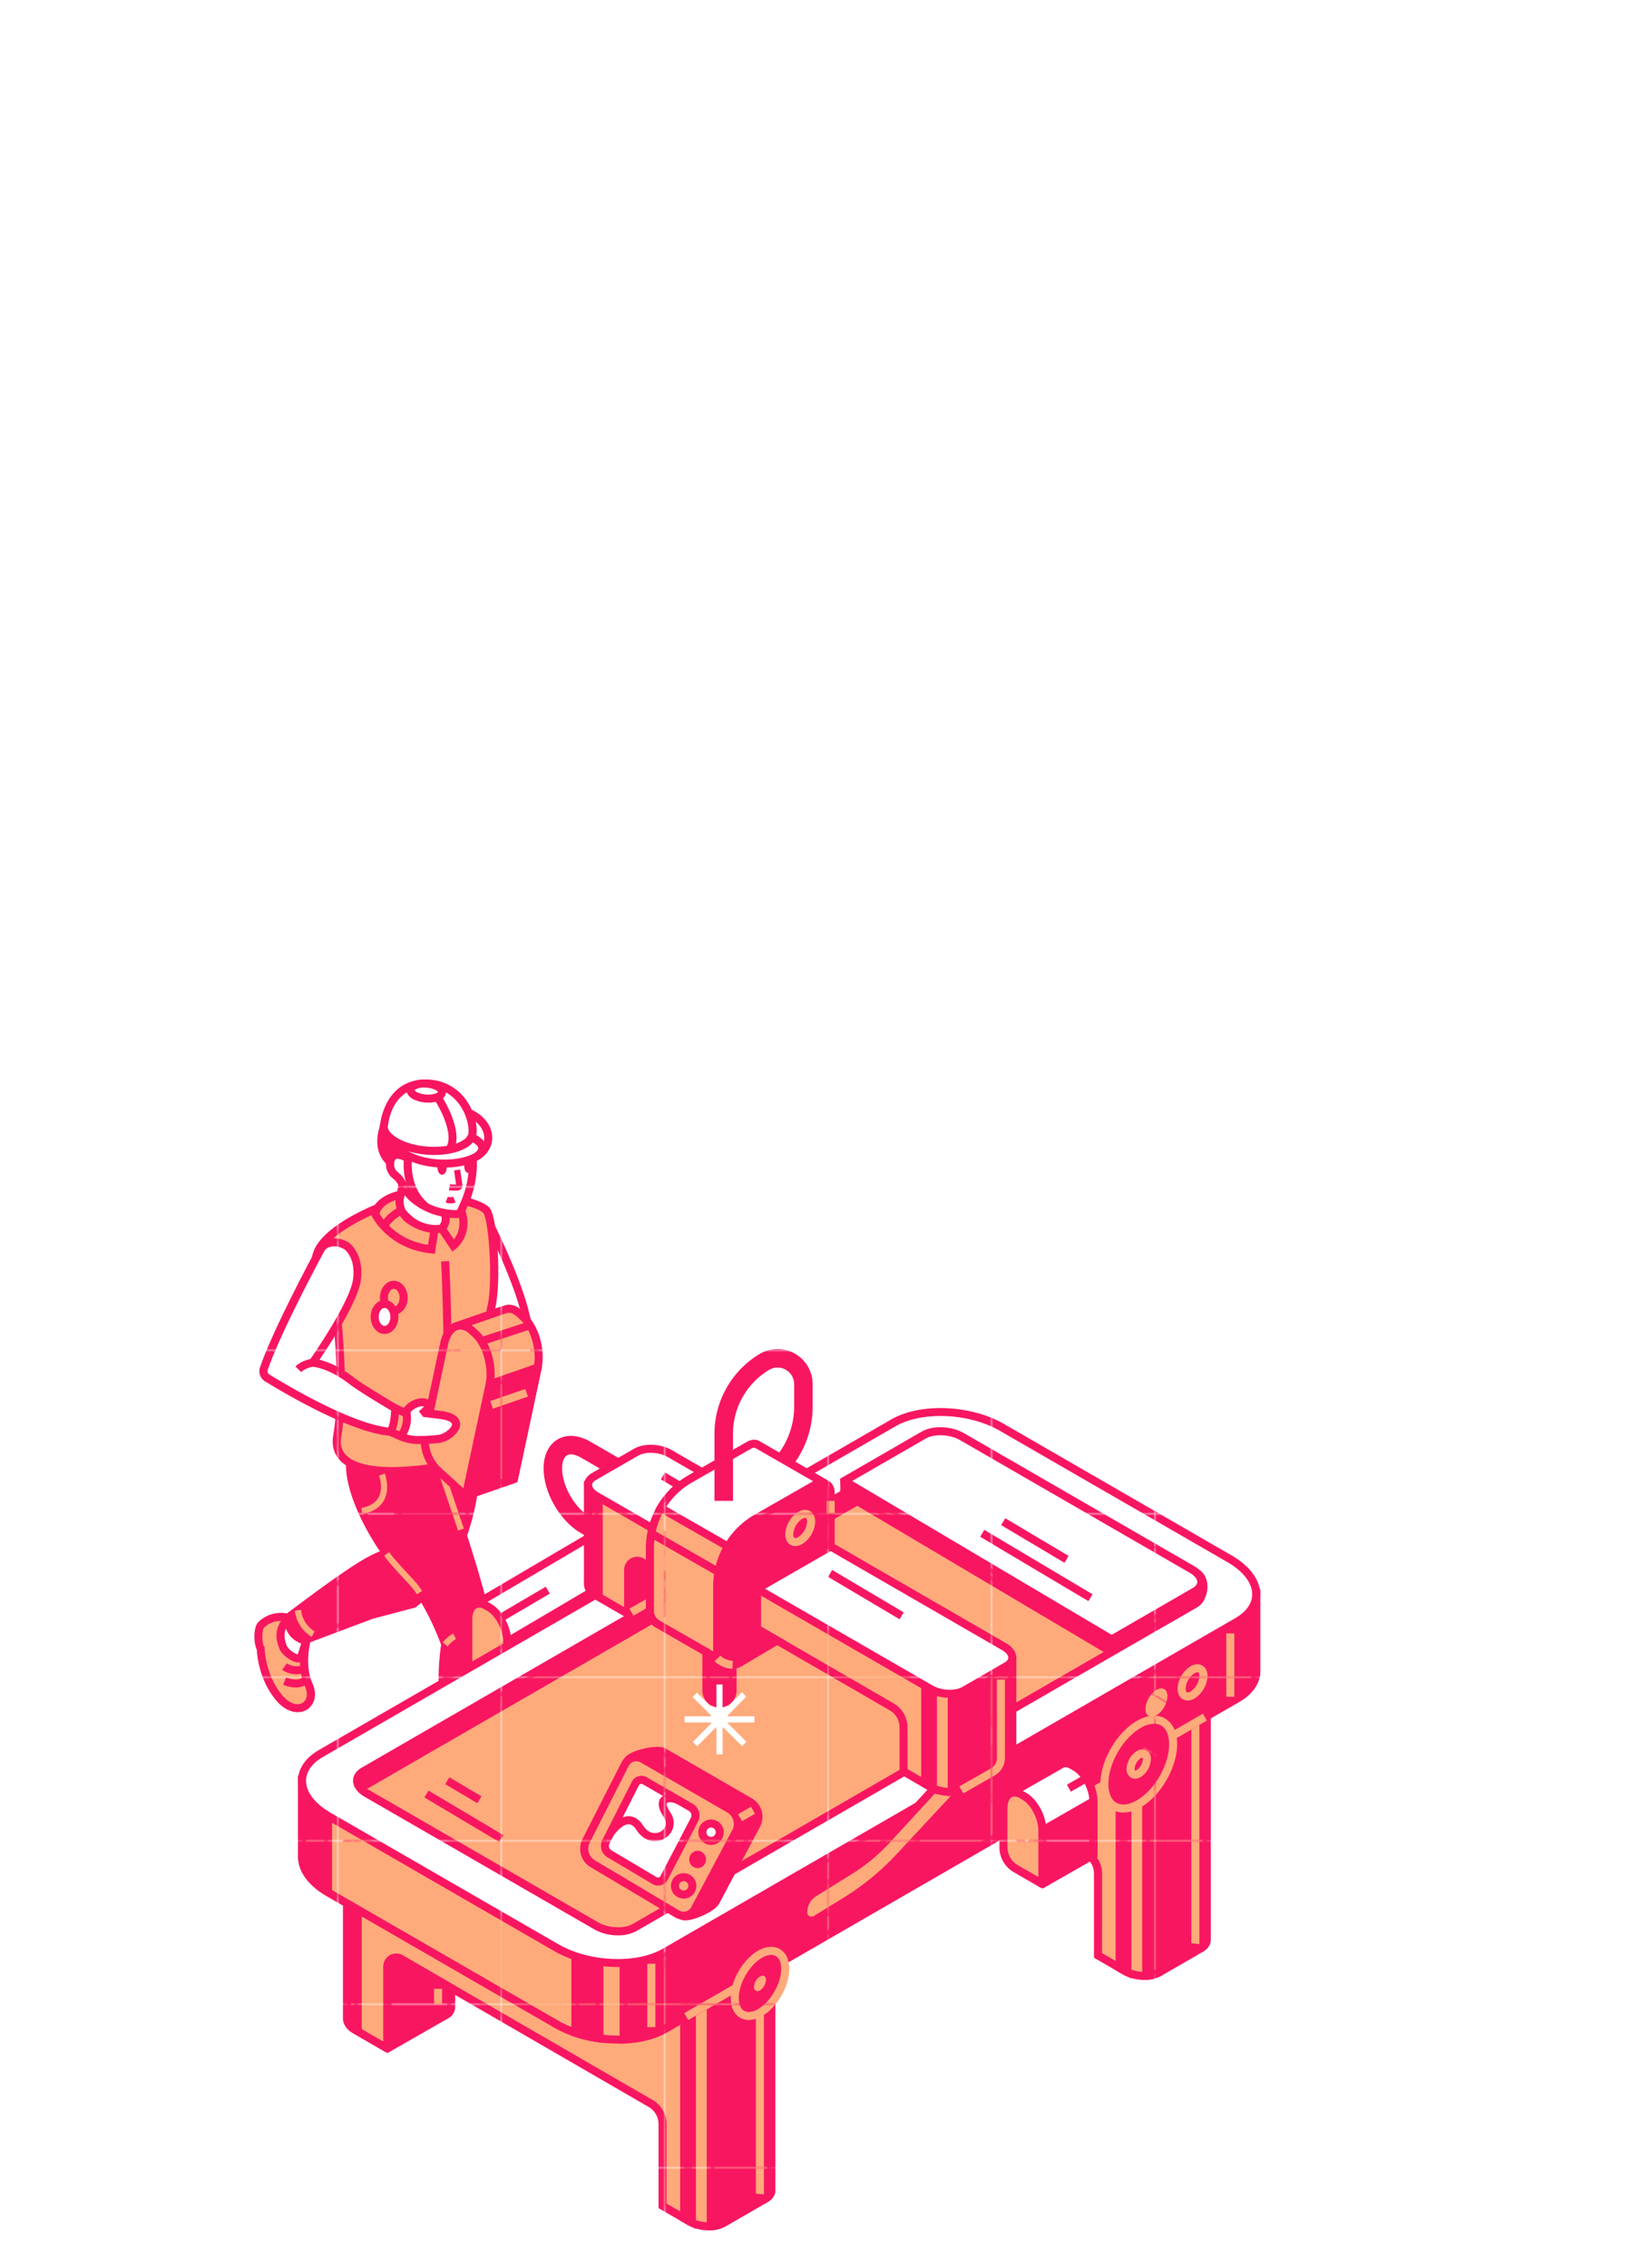 <svg xmlns="http://www.w3.org/2000/svg" xmlns:xlink="http://www.w3.org/1999/xlink" id="content" viewBox="0 0 979.93 1345.75"><defs><pattern id="Nueva_muestra_de_motivo_4" data-name="Nueva muestra de motivo 4" width="96.54" height="96.54" patternTransform="translate(686.01 25.66)" patternUnits="userSpaceOnUse" viewBox="0 0 96.54 96.54"><rect width="96.54" height="96.54" style="fill:none"></rect><rect width="96.54" height="96.54" style="fill:#f91661"></rect></pattern><pattern id="Nueva_muestra_de_motivo_5" data-name="Nueva muestra de motivo 5" width="96.54" height="96.54" patternTransform="translate(686.01 25.66)" patternUnits="userSpaceOnUse" viewBox="0 0 96.54 96.54"><rect width="96.54" height="96.54" style="fill:none"></rect><rect width="96.54" height="96.54" style="fill:#ffaa7b"></rect></pattern></defs><path d="M297.52,795.88a143.13,143.13,0,0,1-8.85-14.41c0-.29,5.05-35.45-.86-61,0,0,0-.06,0,0,1.25,2.43,18.24,35.83,23.73,58.13l5.69,23.15s-6.07,14.8-20.88,31.51l-6.94,6.18a1.41,1.41,0,0,1-2.07-.22l-6.25-8.51a1.39,1.39,0,0,1-.19-1.32c1.33-3.51,7.36-19.3,10.38-23.46A72.84,72.84,0,0,0,297.52,795.88Z" style="fill:#fff"></path><path d="M288.5,842.2l-.39,0a3.79,3.79,0,0,1-2.66-1.53l-6.25-8.51a3.75,3.75,0,0,1-.5-3.57c1.71-4.54,7.54-19.69,10.68-24a76.53,76.53,0,0,0,5.36-8.48c-1.39-2-4.36-6.55-8.16-13.45l-.38-.7.11-.79c.05-.35,5-35-.82-60.08l-.46-2,3.88-1.57,1,1.88c1.89,3.69,18.44,36.32,23.94,58.69L319.76,802l-.3.72c-.25.62-6.39,15.37-21.29,32.18L291,841.24A3.82,3.82,0,0,1,288.5,842.2Zm-5.15-12.46,5.31,7.23,6.14-5.47a126,126,0,0,0,20-29.94l-5.51-22.37c-3.33-13.57-11.09-31.52-16.8-43.76,1.73,20.31-.75,41.24-1.31,45.58a140.76,140.76,0,0,0,8.3,13.46l.85,1.15-.62,1.29a74.14,74.14,0,0,1-6.43,10.43C291.06,810.35,286.6,821.17,283.35,829.74Z" style="fill:url(#Nueva_muestra_de_motivo_4)"></path><path d="M298.12,798.19l-1.2-4.61a18.79,18.79,0,0,1,7.51-.22l-.9,4.68A14.15,14.15,0,0,0,298.12,798.19Z" style="fill:url(#Nueva_muestra_de_motivo_4)"></path><path d="M292.45,1060.09s3,1.29,6.62,10.13c2.81,6.92,12.77,19.41,16.88,22.8s-1.94,16.53-15.27,10.55c-5.88-2.64-14.13-8.92-18.27-10.89a18.86,18.86,0,0,1-10.62-14.32c-.64-4.44-.91-9.26.21-12.09,2.48-6.27,13.13-8.93,13.13-8.93Z" style="fill:url(#Nueva_muestra_de_motivo_5)"></path><path d="M307.19,1107.49a18.29,18.29,0,0,1-7.48-1.75,94.44,94.44,0,0,1-11.32-6.66,80.31,80.31,0,0,0-7-4.25,21.2,21.2,0,0,1-12-16.14c-.88-6.12-.76-10.47.35-13.3,2.85-7.2,13.56-10.06,14.77-10.36l.72-.18,8.11,3.05c.93.39,4.23,2.37,7.9,11.42,2.58,6.35,12.25,18.61,16.19,21.86,2.67,2.2,2.87,6.61.46,10.49A12.45,12.45,0,0,1,307.19,1107.49ZM285,1059.85c-3,.89-9.28,3.43-10.8,7.3-.45,1.13-1.05,4-.07,10.87a16.44,16.44,0,0,0,9.29,12.51,76.29,76.29,0,0,1,7.54,4.56,89.5,89.5,0,0,0,10.68,6.3c7.86,3.54,11.35-.82,12.23-2.23,1.2-2,1.13-3.82.55-4.3-4.49-3.7-14.66-16.57-17.57-23.75-2.76-6.79-5.05-8.59-5.43-8.85Z" style="fill:url(#Nueva_muestra_de_motivo_4)"></path><path d="M292.22,1060.86s2.69,9.62,5.49,14.78c2.24,4.12-2,7.68-10.1,2.55s-10-17-10-17l13.2-2Z" style="fill:#fff"></path><path d="M294.67,1083.12a16.26,16.26,0,0,1-8.34-2.92c-8.88-5.63-11-18.09-11.06-18.61l-.38-2.37,16.9-2.61,2.59,3.12.14.49c0,.09,2.64,9.42,5.29,14.28,1.38,2.56,1.1,5.32-.74,7A6.25,6.25,0,0,1,294.67,1083.12Zm-14.15-19.95c1,3.45,3.35,9.83,8.37,13,4,2.55,6.41,2.37,6.93,1.88.19-.18.1-.72-.2-1.28-2.56-4.72-4.95-12.7-5.55-14.79l-.22-.26Z" style="fill:url(#Nueva_muestra_de_motivo_4)"></path><path d="M182,972.93s-4.14,14.92,1.24,26.8-7.19,20.14-17.77,7.31-10.7-28.85-10.7-28.85h0c-1.81-2.53-2-12,.27-14.14A16.76,16.76,0,0,1,171.27,960C184.55,963.43,182,972.93,182,972.93Z" style="fill:url(#Nueva_muestra_de_motivo_5)"></path><path d="M176.66,1015.87c-4,0-8.73-2.08-13-7.31-9.9-12-11.08-26.45-11.22-29.71-1.95-3.89-2.19-13.58,1-16.55a19,19,0,0,1,18.47-4.62c5.32,1.38,9,3.85,11.08,7.34a12,12,0,0,1,1.33,8.54h0c0,.14-3.83,14.25,1.12,25.17,3.32,7.32.75,13.12-3.26,15.63A10.34,10.34,0,0,1,176.66,1015.87Zm-10.15-54.13a14.17,14.17,0,0,0-9.87,4.06c-1.22,1.34-1.19,9.27.05,11l.43.61v.76c0,.15.26,15.37,10.16,27.35,4.69,5.7,9.56,6.51,12.31,4.81,2.26-1.41,3.58-4.93,1.46-9.62-5.62-12.37-1.65-27.42-1.39-28.39.2-.79,1.44-7.32-9-10A16.59,16.59,0,0,0,166.51,961.74Z" style="fill:url(#Nueva_muestra_de_motivo_4)"></path><path d="M182,972.93l-3.36,10.5c-2.28,2.22-9.05-2.8-10.38-5.68a21.31,21.31,0,0,1-1.56-5c-1.4-7.49,4.59-12.74,4.59-12.74Z" style="fill:#fff"></path><path d="M177.1,986.36a6.68,6.68,0,0,1-1.2-.11c-3.74-.7-8.53-4.71-9.82-7.5a23.5,23.5,0,0,1-1.74-5.58c-1.63-8.72,5.07-14.72,5.36-15l1.84-1.62,13.1,15.84-3.93,12.31-.43.41A4.39,4.39,0,0,1,177.1,986.36Zm-5.89-22.71a11.24,11.24,0,0,0-2.19,8.64,19.11,19.11,0,0,0,1.38,4.46c.86,1.86,4.64,4.52,6.31,4.83l2.6-8.13Z" style="fill:url(#Nueva_muestra_de_motivo_4)"></path><path d="M281.65,856.39s6.5,42.36-21.77,83.68l-14.39,11.52-24.86,6.57-39.31,14.77a2.53,2.53,0,0,1-2-.09l-1.42-.7a11.78,11.78,0,0,1-6.36-8.36l-.45-2.38a2.51,2.51,0,0,1,.94-2.48c4.39-3.31,19.44-14.61,28.79-21.1,14-9.73,22.75-15.27,32.45-17.34s-3.88-66.15-3.88-66.15l25.92-12.39Z" style="fill:url(#Nueva_muestra_de_motivo_4)"></path><path d="M180.44,975.48a4.84,4.84,0,0,1-2.17-.51l-1.42-.69a14.26,14.26,0,0,1-7.65-10l-.46-2.38a4.9,4.9,0,0,1,1.85-4.83c5.67-4.27,19.83-14.88,28.87-21.15,13.34-9.26,22.86-15.49,33.31-17.72,3.7-2.15,1.1-31.16-5.71-63.32l-.39-1.84,28.71-13.72,28.45,15.59L284,856c.27,1.77,6.31,43.78-22.17,85.4l-.47.51-14.78,11.84-25.35,6.7-39.08,14.69A4.85,4.85,0,0,1,180.44,975.48Zm51.67-119.81c5.21,25,11.86,65,1.65,67.14-9.58,2-18.72,8-31.59,17-9.22,6.4-24.3,17.72-28.7,21l.41,2.51A9.42,9.42,0,0,0,179,970l1.41.7,39.43-14.77,24.6-6.51,13.71-11c24.62-36.22,22.06-73.61,21.32-80.55l-24.2-13.27Z" style="fill:url(#Nueva_muestra_de_motivo_4)"></path><path d="M260.84,869.84s27.57,78.07,28,94.39c.35,14.76,3.48,82.91,4.08,95.82A3,3,0,0,1,291,1063h0a16.08,16.08,0,0,1-11.76.09l-.7-.27a3,3,0,0,1-1.89-2.32c-.93-5.54-4.23-23.63-10.07-38.54-7-17.84-2.31-46.31-2.31-46.31s-9.62-27.71-23.29-40.24S207.5,889.94,207.72,869,260.84,869.84,260.84,869.84Z" style="fill:url(#Nueva_muestra_de_motivo_4)"></path><path d="M285,1066.52a18.28,18.28,0,0,1-6.62-1.24l-.71-.27a5.41,5.41,0,0,1-3.38-4.15c-.87-5.19-4.15-23.3-9.94-38.06-6.66-17-3.21-42.54-2.54-46.95-1.43-3.91-10.42-27.69-22.45-38.71-13.69-12.55-34.24-46.14-34-68.15a10.21,10.21,0,0,1,4.56-8.85c12.51-8.31,47.86,5.86,51.84,7.49l1,.41.35,1c1.14,3.21,27.71,78.62,28.09,95.14.35,14.78,3.46,82.36,4.08,95.76a5.4,5.4,0,0,1-3.38,5.24A18.43,18.43,0,0,1,285,1066.52ZM220.93,862.27c-3.49,0-6.43.54-8.4,1.84A5.48,5.48,0,0,0,210.1,869c-.21,20,19.25,52.47,32.47,64.59,13.95,12.78,23.53,40,23.93,41.21l.19.57-.09.6c-.05.28-4.49,28,2.18,45,6,15.19,9.31,33.71,10.2,39a.67.67,0,0,0,.39.49l.71.27a13.68,13.68,0,0,0,10-.08.62.62,0,0,0,.4-.6c-.62-13.4-3.73-81-4.08-95.87S262.17,880.83,259,871.64C250.54,868.29,232.63,862.27,220.93,862.27Z" style="fill:url(#Nueva_muestra_de_motivo_4)"></path><path d="M189.33,741.29C197,726.79,227,715.6,227,715.6l12.31,1.88,18.78-8.68s26.65,4.15,30.7,9.49,6.32,43,2.78,57.42-.76,80.72-.76,80.72-11.31,7.09-15.18,9.36-8.35-9.46-8.35-9.46l-.85-.15c-1.89,8.46-3.57,13.66-3.57,13.66s-68,13.67-62.64-18-1.27-80.48-1.27-80.48S181.61,755.79,189.33,741.29Z" style="fill:url(#Nueva_muestra_de_motivo_5)"></path><path d="M233.33,875.16c-12,0-24.39-1.8-31-8.15-4.07-3.94-5.59-9.16-4.52-15.53,4.82-28.68-.35-72.38-1.17-78.93-3.31-3.22-17.14-18-9.47-32.38h0c8-15.12,37.68-26.33,38.94-26.8l.58-.22L239,715l18.78-8.68.71.11c4.61.72,27.82,4.59,32.23,10.4,4.77,6.3,6.83,44.62,3.19,59.43-3.42,13.93-.72,79.39-.69,80.05l.06,1.39-1.18.73c-.46.29-11.38,7.13-15.23,9.4a4.5,4.5,0,0,1-3.79.35c-2.24-.79-4.18-3.38-5.62-5.92-1.29,5.12-2.25,8.13-2.3,8.29l-.43,1.33-1.37.28A171.18,171.18,0,0,1,233.33,875.16Zm-41.9-132.75c-6.74,12.67,8.95,27.08,9.11,27.23l.64.58.12.87c.27,2,6.57,49.56,1.26,81.18-.81,4.79.22,8.49,3.13,11.32,11.62,11.26,47.76,5.52,55.3,4.17.61-2,1.81-6.31,3.11-12.1l.5-2.23,4.42.8.48,1.25c1.51,4,4,8,5.14,8.23,2.91-1.8,10.75-6.7,13.73-8.56-.4-9.88-2.46-66.43.88-80,3.57-14.56.79-51.23-2.37-55.41-2.34-3.09-17.8-6.75-28.46-8.46l-18.77,8.67-12.39-1.89c-4.1,1.61-29.2,11.88-35.83,24.36Z" style="fill:url(#Nueva_muestra_de_motivo_4)"></path><path d="M238.72,702.93s0,5-3.07,12.3a39.24,39.24,0,0,0,9,9.59,22.88,22.88,0,0,0,22.62,2.55h0s-4-12.65-3.29-20.5S238.72,702.93,238.72,702.93Z" style="fill:#fff"></path><path d="M258.08,731.61a24.61,24.61,0,0,1-14.86-4.89,41.56,41.56,0,0,1-9.6-10.25l-.64-1,.47-1.13a34.51,34.51,0,0,0,2.88-11.41l0-2,2-.31c3.49-.52,21.11-2.87,26.32,2.08a5.22,5.22,0,0,1,1.68,4.45c-.7,7.26,3.15,19.42,3.19,19.55l.67,2.07-2,.85A26.21,26.21,0,0,1,258.08,731.61Zm-19.75-16.68a37.76,37.76,0,0,0,7.76,8,20.34,20.34,0,0,0,18.27,3c-1.15-4.08-3.35-13-2.74-19.25a.56.56,0,0,0-.22-.55c-2.37-2.26-13-2-20.47-1.07A42.57,42.57,0,0,1,238.33,714.93Z" style="fill:url(#Nueva_muestra_de_motivo_4)"></path><path d="M237.78,708.8s-13.26,2.24-15,11.55c0,0,9,18.41,33.33,20.94l1.85-12.07s-7.1.09-14.93-5.41A13.3,13.3,0,0,1,237.71,709Z" style="fill:url(#Nueva_muestra_de_motivo_5)"></path><path d="M258.08,743.89l-2.25-.23C230.44,741,221,722.19,220.6,721.39l-.34-.71.14-.78c2.06-10.81,16.37-13.35,17-13.45l3.87-.65-1.27,4a10.94,10.94,0,0,0,4.38,12.11,25.88,25.88,0,0,0,13.54,5l2.78,0ZM225.27,720c1.83,3.2,10.11,15.79,28.8,18.61l1.11-7.27a32.37,32.37,0,0,1-13.57-5.6,16.07,16.07,0,0,1-6.85-13.68C231.4,713.23,226.57,715.62,225.27,720Z" style="fill:url(#Nueva_muestra_de_motivo_4)"></path><path d="M262.16,728.87l6.89,10.27s9.39-7.16,4.7-20.85l-9.93,1.39A8.29,8.29,0,0,1,262.16,728.87Z" style="fill:url(#Nueva_muestra_de_motivo_5)"></path><path d="M268.49,742.57l-9.39-14,1.36-1.39a5.81,5.81,0,0,0,1.21-6.49l-1.36-2.92,15.05-2.13.64,1.86c5.19,15.14-5.06,23.18-5.5,23.51ZM265.12,729l4.28,6.37c1.93-2.45,4.47-7.28,2.65-14.45l-5.23.73A10.12,10.12,0,0,1,265.12,729Z" style="fill:url(#Nueva_muestra_de_motivo_4)"></path><path d="M277.4,672s4.6,10.15,2.88,25.31a60.23,60.23,0,0,1-5.09,17.84l-1.44,3.19a3.46,3.46,0,0,1-3.2,2.06c-4.91-.07-16.78-1.26-26.55-10.44l-3.6-4.2a8.29,8.29,0,0,1-1.24-2.26,13.52,13.52,0,0,0-4.32-5.94,8.57,8.57,0,0,1-3.07-4.47,9,9,0,0,1,.78-6.53v0a3.28,3.28,0,0,1,4.1-1.59l3.3-4.34,11.9-15.44Z" style="fill:#fff"></path><path d="M270.6,722.73h-.08c-5-.07-17.72-1.28-28.15-11.08l-3.78-4.39a10.28,10.28,0,0,1-1.65-3,11.07,11.07,0,0,0-3.54-4.9,11,11,0,0,1-3.92-5.69,11.37,11.37,0,0,1,.93-8.27,5.82,5.82,0,0,1,5.22-3.15l15.3-19.89,28.18,7.53.46,1c.2.44,4.86,10.93,3.08,26.56a62.81,62.81,0,0,1-5.29,18.54l-1.44,3.2A5.84,5.84,0,0,1,270.6,722.73Zm-35.12-35.66a.87.87,0,0,0-.79.49,6.63,6.63,0,0,0-.64,4.8,6.22,6.22,0,0,0,2.23,3.25,16,16,0,0,1,5.1,7,5.66,5.66,0,0,0,.83,1.58l3.6,4.2c9,8.48,20.34,9.55,24.77,9.6a.92.92,0,0,0,1-.65l1.43-3.19a57.9,57.9,0,0,0,4.9-17.13,52.48,52.48,0,0,0-2.28-23l-22.87-6.11-15.3,19.93-1.66-.64A.86.86,0,0,0,235.48,687.07Z" style="fill:url(#Nueva_muestra_de_motivo_4)"></path><path d="M277.09,659.81a13.63,13.63,0,0,0,1.64,1.21c7.39,4.68,5.55,16.36-3,18.26a23.66,23.66,0,0,1-5.41.52c-18.61-.25-28.48-.76-29.09,6.69,0,.07-.07.12-.13.09l-3.29-1.24a4.59,4.59,0,0,0-6.2,4v.07s-5.32-3.8-5.32-12.15,6.32-27.84,25.05-27.08c1.28,0,2.48.12,3.61.19A38.2,38.2,0,0,1,277.09,659.81Z" style="fill:url(#Nueva_muestra_de_motivo_4)"></path><path d="M233.74,693.8l-3.51-2.44c-.26-.19-6.32-4.62-6.32-14.09,0-6.52,3.05-16.45,9.74-22.88a23.34,23.34,0,0,1,17.79-6.58c1.29.05,2.51.12,3.66.19a40.54,40.54,0,0,1,23.53,10,11.82,11.82,0,0,0,1.37,1,12.49,12.49,0,0,1,5.53,12.75,12,12,0,0,1-9.28,9.86,27.22,27.22,0,0,1-6,.57l-2.53,0c-16.48-.23-23.77-.14-24.16,4.55l-.1,1.18-2,1.35L237,687.57a2.14,2.14,0,0,0-2,.21,2.17,2.17,0,0,0-1,1.71Zm16.55-41.25A18.63,18.63,0,0,0,237,657.82c-6.07,5.84-8.28,14.83-8.28,19.45a14,14,0,0,0,2.22,7.83,7.09,7.09,0,0,1,1.51-1.32,6.91,6.91,0,0,1,6.26-.67l.85.33c2.66-6.43,12.77-6.29,28.32-6.06l2.52,0a21.08,21.08,0,0,0,4.87-.47,7.3,7.3,0,0,0,5.61-6,7.64,7.64,0,0,0-3.38-7.9,18.27,18.27,0,0,1-1.9-1.4h0a35.89,35.89,0,0,0-20.75-8.87c-1.12-.07-2.3-.13-3.56-.18Z" style="fill:url(#Nueva_muestra_de_motivo_4)"></path><path d="M266.79,856.33,262,856c3-47-.13-106.93-.16-107.53l4.75-.25C266.66,748.85,269.8,809,266.79,856.33Z" style="fill:url(#Nueva_muestra_de_motivo_4)"></path><path d="M247.48,945.93a46.43,46.43,0,0,0-4.33-5.64l-1-1.08C238.78,935.64,230.92,927.3,228,923l3-2.08c2.78,4,10.5,12.23,13.8,15.74l1,1.09a49.4,49.4,0,0,1,4.73,6.16Z" style="fill:url(#Nueva_muestra_de_motivo_5)"></path><polygon points="271.84 908.1 260.13 873.36 263.6 872.19 275.31 906.93 271.84 908.1" style="fill:url(#Nueva_muestra_de_motivo_5)"></polygon><path d="M215.17,898.34l-.7-3.6c5-1,8.44-3.1,10.21-6.32,3.07-5.59.31-12.78.28-12.85l3.41-1.34c.15.36,3.41,8.88-.48,16C225.57,894.4,221.29,897.15,215.17,898.34Z" style="fill:url(#Nueva_muestra_de_motivo_5)"></path><path d="M265.64,976.81l-2.79-2.38a21.78,21.78,0,0,1,6.15-5.25l1.63,3.27-.82-1.64.83,1.64A19.18,19.18,0,0,0,265.64,976.81Z" style="fill:url(#Nueva_muestra_de_motivo_5)"></path><path d="M263.63,1019a50.66,50.66,0,0,1-2.5-15.12h3.67a47.75,47.75,0,0,0,2.27,13.87Z" style="fill:url(#Nueva_muestra_de_motivo_5)"></path><path d="M292.19,1004.09h-3.67c0-6.71-.61-15.75-.62-15.84l3.66-.25C291.57,988.1,292.19,997.26,292.19,1004.09Z" style="fill:url(#Nueva_muestra_de_motivo_5)"></path><path d="M283.24,1058a21.07,21.07,0,0,1-8.44-1.88l1.46-3.36c9.52,4.12,14.91-1.22,15-1.28l2.62,2.56A15.36,15.36,0,0,1,283.24,1058Z" style="fill:url(#Nueva_muestra_de_motivo_5)"></path><path d="M185,971.17a20.83,20.83,0,0,1-10-15.55l3.64-.47a17.26,17.26,0,0,0,8.08,12.77Z" style="fill:url(#Nueva_muestra_de_motivo_5)"></path><path d="M238.2,681.09c-1.67-5.52-1.33-10,1-13.44,3.15-4.58,9.09-5.92,13.51-6.24,7.13-.51,7.59-4.12,7.61-4.28l3.66.25c0,.28-.5,6.93-11,7.69-3,.21-8.3,1.1-10.75,4.66-1.67,2.44-1.85,5.9-.52,10.3Z" style="fill:url(#Nueva_muestra_de_motivo_5)"></path><path d="M176,993.36a14.33,14.33,0,0,1-8.48-2.64l2.77-3.88c4.47,3.2,9.81,1.09,10,1l1.83,4.4A17.27,17.27,0,0,1,176,993.36Z" style="fill:url(#Nueva_muestra_de_motivo_4)"></path><path d="M175.48,1001.22a19.65,19.65,0,0,1-7.45-1.63l1.81-4.41c7.26,3,10.19-.2,10.31-.34l3.69,3C183.69,998,181.06,1001.22,175.48,1001.22Z" style="fill:url(#Nueva_muestra_de_motivo_4)"></path><path d="M230.07,728.63l-4.23-2.19c3.53-6.82,11.18-10.33,11.5-10.48l2,4.34C239.24,720.33,232.82,723.3,230.07,728.63Z" style="fill:url(#Nueva_muestra_de_motivo_4)"></path><path d="M269.42,706.42a17.59,17.59,0,0,1-2.95-.21l.61-3.61a18,18,0,0,0,3.62.12l-1.2-8.31,3.63-.53,1.31,9.13a2.9,2.9,0,0,1-2.66,3.32C271.09,706.38,270.27,706.42,269.42,706.42Z" style="fill:url(#Nueva_muestra_de_motivo_4)"></path><path d="M265.15,692.86c0,2.27-1.23,4.11-2.75,4.11s-2.75-1.84-2.75-4.11,1.23-4.11,2.75-4.11S265.15,690.59,265.15,692.86Z" style="fill:url(#Nueva_muestra_de_motivo_4)"></path><path d="M279.78,691.78c0,2.27-.95,4.11-2.12,4.11s-2.13-1.84-2.13-4.11,1-4.11,2.13-4.11S279.78,689.51,279.78,691.78Z" style="fill:url(#Nueva_muestra_de_motivo_4)"></path><path d="M267.53,714a8.82,8.82,0,0,1-3.08-.56l1.38-3.4a4.67,4.67,0,0,0,3.16,0l1.43,3.37A7.31,7.31,0,0,1,267.53,714Z" style="fill:url(#Nueva_muestra_de_motivo_4)"></path><path d="M239.57,770c0,4.26-2.62,7.71-5.85,7.71s-5.85-3.45-5.85-7.71,2.62-7.71,5.85-7.71S239.57,765.73,239.57,770Z" style="fill:url(#Nueva_muestra_de_motivo_5)"></path><path d="M233.72,780.08c-4.54,0-8.23-4.52-8.23-10.09s3.69-10.09,8.23-10.09S242,764.43,242,770,238.26,780.08,233.72,780.08Zm0-15.42c-1.88,0-3.47,2.44-3.47,5.33s1.59,5.33,3.47,5.33,3.47-2.44,3.47-5.33S235.6,764.66,233.72,764.66Z" style="fill:url(#Nueva_muestra_de_motivo_4)"></path><path d="M234.1,781.36c0,4.26-2.62,7.71-5.85,7.71s-5.85-3.45-5.85-7.71,2.62-7.71,5.85-7.71S234.1,777.1,234.1,781.36Z" style="fill:#fff"></path><path d="M228.25,791.46c-4.54,0-8.23-4.53-8.23-10.1s3.69-10.09,8.23-10.09,8.23,4.53,8.23,10.09S232.79,791.46,228.25,791.46Zm0-15.43c-1.88,0-3.47,2.44-3.47,5.33s1.62,5.33,3.47,5.33,3.47-2.49,3.47-5.33S230.13,776,228.25,776Z" style="fill:url(#Nueva_muestra_de_motivo_4)"></path><path d="M277.09,659.81c14.66,5.72,16.43,19.66,6.3,26s-31.92,6.34-44.4-2c-13.07-8.78-14.32-16.33-5.88-22.32C242.86,654.56,262.42,654.08,277.09,659.81Z" style="fill:#fff"></path><path d="M263.66,692.75c-9.11,0-18.81-2.15-26-7-8.2-5.51-12.22-10.71-12.29-15.9,0-3.83,2.09-7.31,6.35-10.34,10.18-7.24,30.5-8.1,46.22-1.95h0c8.21,3.2,13.5,9.21,14.15,16.07.54,5.62-2.25,10.93-7.44,14.2C279.68,691,271.9,692.75,263.66,692.75Zm-8.33-34.49c-8.31,0-16,1.75-20.84,5.17-2.91,2.06-4.37,4.21-4.34,6.39,0,3.41,3.56,7.56,10.17,12,12.05,8.09,32.72,7.71,41.8,2,3.7-2.32,5.61-5.86,5.24-9.71-.48-5-4.64-9.55-11.14-12.08h0A58.61,58.61,0,0,0,255.33,658.26Z" style="fill:url(#Nueva_muestra_de_motivo_4)"></path><path d="M280.48,672c.71-8.59-6.4-29.11-27.9-29.11-22.22,0-24.53,23.88-24.53,23.88h0c-1.43,4.47,3,9.55,11.48,12.86,11.87,4.63,28.13,4.21,36.33-.94,2.61-1.65,4.08-3.58,4.5-5.59v0A9.34,9.34,0,0,0,280.48,672Z" style="fill:#fff"></path><path d="M257.69,685.26a53.39,53.39,0,0,1-19-3.4c-9.56-3.74-14.62-9.83-12.95-15.57.36-2.76,4.09-25.77,26.86-25.77a28.67,28.67,0,0,1,21.68,9.19c6.29,6.83,9.09,16.49,8.6,22.49h0c0,.29-.08.77-.12,1.09l0,.23s0,.06,0,.08l-.08.36c-.66,2.58-2.54,4.91-5.48,6.76C272.34,683.73,265.22,685.26,257.69,685.26Zm-5.11-40c-19.75,0-22.07,20.85-22.15,21.74l-.11.49c-1,3.13,3.15,7.2,10.08,9.91,11,4.31,26.69,4,34.19-.74a7.14,7.14,0,0,0,3.38-3.84l.1-.51c0-.13,0-.29,0-.39v-.12c.32-3.87-1.4-12.42-7.36-18.88C266.08,647.86,260,645.28,252.58,645.28Z" style="fill:url(#Nueva_muestra_de_motivo_4)"></path><path d="M258.29,644c4.24,1.65,5.3,4.48,2.37,6.32s-8.72,2-13,.34-5.29-4.49-2.37-6.33S254.06,642.37,258.29,644Z" style="fill:#fff"></path><path d="M254.14,654.2a20.26,20.26,0,0,1-7.3-1.3c-3.34-1.3-5.3-3.32-5.52-5.69a5.2,5.2,0,0,1,2.74-4.86c3.54-2.23,10.18-2.47,15.1-.54h0c3.33,1.3,5.29,3.32,5.52,5.69a5.23,5.23,0,0,1-2.75,4.87A15.2,15.2,0,0,1,254.14,654.2Zm-2.28-8.94a10.69,10.69,0,0,0-5.26,1.12,1.48,1.48,0,0,0-.55.49,5.61,5.61,0,0,0,2.52,1.6c3.86,1.5,8.8,1.14,10.83-.14a1.74,1.74,0,0,0,.55-.48,5.67,5.67,0,0,0-2.52-1.6A15.59,15.59,0,0,0,251.86,645.26Z" style="fill:url(#Nueva_muestra_de_motivo_4)"></path><path d="M268.81,683.3l-4-2.56c4.77-7.5-3.53-23.15-7.13-28.55l4-2.64C262.22,650.45,276.2,671.66,268.81,683.3Z" style="fill:url(#Nueva_muestra_de_motivo_4)"></path><path d="M284.9,687.68l-3-3.68c.82-.67,2.17-2,2-3-.27-1.61-3.34-3.4-4.93-4l1.68-4.46c.73.28,7.15,2.83,7.95,7.69C289,682.81,287.77,685.33,284.9,687.68Z" style="fill:url(#Nueva_muestra_de_motivo_4)"></path><path d="M251.59,718.05c-15.16-11.94-11.74-31.89-11.59-32.74l4.69.85c0,.18-3,18,9.85,28.15Z" style="fill:url(#Nueva_muestra_de_motivo_4)"></path><path d="M310.57,781.39l-1.87-1.69c-2.92-2.63-5.46-3.6-8.13-3l-.46.07-3,1c-.45.11-23.88,8.25-25.95,9a.21.21,0,0,0-.14.22v35.87l5.44,64.35a.24.24,0,0,0,.31.21l28.08-9.71a.24.24,0,0,0,.16-.18l14-65.77C321.29,801.23,317.5,787.63,310.57,781.39Z" style="fill:url(#Nueva_muestra_de_motivo_5)"></path><path d="M276.45,890.05l-1.19-.67a2.62,2.62,0,0,1-1.17-2l-5.43-64.34,0-37.76,2.68-1.1c24.71-8.58,25-8.66,25.23-8.71l3.66-1.13c4.35-1,7.85,1.55,10.08,3.57l1.87,1.69c7.61,6.85,11.65,21.19,9.21,32.64l-14.31,67.13-1.49.6Zm-3-101.54v34.33l5.2,61.43,24.33-8.42,13.77-64.59c2.05-9.6-1.49-22.47-7.73-28.1l-1.88-1.69c-3-2.68-4.69-2.74-6-2.43l-.42.07-2.81.95C297.42,780.2,293.76,781.45,273.41,788.51Z" style="fill:url(#Nueva_muestra_de_motivo_4)"></path><path d="M278.82,830.33a.25.25,0,0,0-.08.14l-3.87,27-.6,2.47,2.27,27a.21.21,0,0,0,.28.18L305,877.35a.21.21,0,0,0,.14-.15l14-65.43a.21.21,0,0,0-.27-.24l-28.12,9.72,0,0Z" style="fill:url(#Nueva_muestra_de_motivo_4)"></path><path d="M276.48,889.72l-2.13-1.32-.18-1.31-2.31-27.35.7-2.85,4-27.7.85-.75,12.37-9.39,29.56-10.23,2.3,1.89-.23,1.56L307.14,879l-1.36.61Zm.19-29.61,2,23.81L303,875.5,315.91,815l-24.14,8.35L281,831.68l-3.75,26.12Z" style="fill:url(#Nueva_muestra_de_motivo_4)"></path><path d="M276.18,887.24,260.38,873a25.29,25.29,0,0,1-7.79-24l11-51.64c2.24-10.53,9.68-14,16.6-7.76l1.87,1.69c6.93,6.24,10.72,19.84,8.48,30.37l-14,65.5A.25.25,0,0,1,276.18,887.24Z" style="fill:url(#Nueva_muestra_de_motivo_5)"></path><path d="M276.35,889.68a2.63,2.63,0,0,1-1.76-.67l-15.8-14.25a27.7,27.7,0,0,1-8.53-26.31l11-51.63c1.36-6.39,4.65-10.87,9-12.28,3.76-1.23,7.86-.07,11.53,3.24l1.87,1.69c7.6,6.86,11.65,21.19,9.21,32.64L278.62,889l-1.48.6A2.71,2.71,0,0,1,276.35,889.68Zm-3.08-100.85a4.88,4.88,0,0,0-1.53.24c-2.69.87-4.81,4.06-5.81,8.74l-11,51.63A23,23,0,0,0,262,871.23L275,883l13.2-61.87c2-9.6-1.5-22.47-7.74-28.1l-1.87-1.69A8.47,8.47,0,0,0,273.27,788.83Z" style="fill:url(#Nueva_muestra_de_motivo_4)"></path><polygon points="292.55 835.78 290.99 831.27 311.79 824.09 313.35 828.59 292.55 835.78" style="fill:url(#Nueva_muestra_de_motivo_5)"></polygon><polygon points="286.57 797.98 285.09 793.45 313.87 784.03 315.36 788.56 286.57 797.98" style="fill:url(#Nueva_muestra_de_motivo_4)"></polygon><path d="M233.45,849.82a26.3,26.3,0,0,0,15.18,4.55c3.42,0,7.54-.22,11.8-.68,6.71-.72,18.83-11.93.76-14.21l-8.71-1.05-.64-.79,3.54-3.32,0-1.28-4.19-1s-7.18-.68-11.44,7.44-6.34,10.38-6.34,10.38Z" style="fill:#fff"></path><path d="M248.27,856.75a28.55,28.55,0,0,1-16.16-5l-2.28-1.55,1.86-2c.09-.1,2.1-2.45,6-9.88,4.94-9.43,13.4-8.76,13.77-8.71l6.41,1.57-.13,4.18-1.21,1.14,5,.6c9.61,1.21,11.6,5,11.57,8-.05,5.51-7.53,10.45-12.36,11-3.76.41-7.81.64-12,.69Zm-11.36-7.6A22.63,22.63,0,0,0,248.6,852c4.07,0,8-.27,11.58-.67,3.31-.36,8.09-4.05,8.11-6.27,0-1.13-2.28-2.56-7.4-3.2l-9.66-1.17-2.63-3.27,3.05-2.85-.77-.2c-1,0-5.84.2-9,6.19A94.16,94.16,0,0,1,236.91,849.15Z" style="fill:url(#Nueva_muestra_de_motivo_4)"></path><path d="M234.52,835.55l6.84,3.17a18,18,0,0,1-3.42,13.41l-6.46-2.66-8-10.75Z" style="fill:url(#Nueva_muestra_de_motivo_5)"></path><path d="M238.69,855l-8.72-3.6-10.43-14L234.72,833l8.75,4.05.23,1.2a20.33,20.33,0,0,1-3.89,15.34Zm-5.69-7.5,4.08,1.68a15.81,15.81,0,0,0,2.07-8.88l-4.82-2.23-6.86,2Z" style="fill:url(#Nueva_muestra_de_motivo_4)"></path><path d="M205.54,739.14l-.08,0c-4.9-3-12.33-2.84-15.1,2.2-6.31,11.44-27.21,51.42-33.73,70.87a4.6,4.6,0,0,0,2,5.37c11.18,6.89,50.47,30.22,72.88,31.94,0,0,2.79-2,3-13.92,0,0-20-11.76-25.81-16.32s-14.5-9.72-23.1-10.73c0,0,24.55-34.76,26.32-49.43S205.54,739.14,205.54,739.14Z" style="fill:#fff"></path><path d="M232.18,851.91l-.88-.06c-22.87-1.76-62.38-25.16-74-32.29a7,7,0,0,1-3-8.16c6.84-20.4,28.82-62,33.9-71.26a10.28,10.28,0,0,1,6.58-5,15.8,15.8,0,0,1,11.86,1.89l.12.08c.38.24,9.39,6.24,7.46,22.21-1.52,12.65-18.53,38.54-24.62,47.46,8.69,2.07,16.4,7.33,20.51,10.55,5.63,4.4,25.35,16,25.55,16.14l1.2.71,0,1.4c-.26,12.13-3.14,15.15-4,15.79Zm-33.8-112.42a8.76,8.76,0,0,0-2.31.29,5.51,5.51,0,0,0-3.63,2.66c-5,9.14-26.82,50.41-33.55,70.47a2.21,2.21,0,0,0,1,2.59c11.11,6.85,48.51,29,70.52,31.47.5-1.09,1.47-3.93,1.73-10.08-4.48-2.65-19.76-11.79-24.86-15.78-3.47-2.71-12.54-9.14-21.91-10.24l-4-.47,2.31-3.27c.24-.35,24.22-34.43,25.9-48.35,1.53-12.68-4.87-17.34-5.29-17.62l-.07,0A11.4,11.4,0,0,0,198.38,739.49Z" style="fill:url(#Nueva_muestra_de_motivo_4)"></path><path d="M178.76,814.1l-3.41-3.33c3.76-3.85,9.72-4.6,10-4.63l.57,4.73S181.33,811.47,178.76,814.1Z" style="fill:url(#Nueva_muestra_de_motivo_4)"></path><path d="M387.72,896.35l-1.6-.92c-2.51-1.45-4.49-1.76-6.31-.9l-.33.12-2,1.19c-.31.15-94.3,55.44-95.67,56.27a.17.17,0,0,0-.08.18l5.51,25.81v0l13.8,53.12a.18.18,0,0,0,.26.1L398.4,974.2a.18.18,0,0,0,.08-.15V916.92C398.48,909,393.67,899.79,387.72,896.35Z" style="fill:#fff"></path><path d="M301.54,1034l-2.32-.8-.45-1.23-13.9-53.58-5.81-27.22,1.51-1.06c.83-.5,95.26-56.08,95.86-56.38l2.2-1.27c2.69-1.24,5.48-.92,8.68.94l1.61.92c6.7,3.88,11.95,13.81,11.95,22.63V975.4l-1.25.85Zm-12-56.41,13.05,50.25,93.48-55V916.92c0-7-4.38-15.5-9.57-18.5l-1.6-.93c-2.3-1.32-3.37-1.15-4.12-.81l-2.11,1.21c-1.17.67-82.66,48.59-94.29,55.46Z" style="fill:url(#Nueva_muestra_de_motivo_4)"></path><path d="M294,982.3a.21.21,0,0,0,0,.11l1.36,27.65-.05,1.87,5.78,19.08a.15.15,0,0,0,.22.08l97.13-57.16a.13.13,0,0,0,.07-.13V916.93a.16.16,0,0,0-.23-.14L301.14,974s0,0,0,0Z" style="fill:url(#Nueva_muestra_de_motivo_4)"></path><path d="M301.51,1033.72l-2.31-.81-.43-1.23-5.89-19.43L293,1010l-1.4-28.39.65-.85,7.4-8.69.47-.24L398.24,914l2.55,1.37.08,1.52v58.3l-1.33.8Zm-3.84-22.11,4.85,16,93.58-55.07V920.82l-93.44,55-6.26,7.36,1.31,26.78Z" style="fill:url(#Nueva_muestra_de_motivo_4)"></path><path d="M300.85,1031.3l-15.49-8.94a14.75,14.75,0,0,1-7.38-12.78V960.87c0-7.93,4.82-11.57,10.77-8.14l1.6.93c5.95,3.43,10.76,12.64,10.76,20.56v56.93A.17.17,0,0,1,300.85,1031.3Z" style="fill:url(#Nueva_muestra_de_motivo_5)"></path><path d="M301,1034.05l-1.37-.69-15.49-8.94a17.18,17.18,0,0,1-8.57-14.84V960.87c0-5,1.79-9,4.91-10.77,2.72-1.57,6.07-1.37,9.43.57l1.6.93c6.71,3.86,12,13.8,12,22.62v58.31Zm-16.55-80.23a3.17,3.17,0,0,0-1.59.41c-1.58.91-2.52,3.4-2.52,6.64v48.71a12.41,12.41,0,0,0,6.18,10.72l12.18,7V974.22c0-7-4.38-15.5-9.57-18.5l-1.61-.93A6.5,6.5,0,0,0,284.48,953.82Z" style="fill:url(#Nueva_muestra_de_motivo_4)"></path><polygon points="298.76 961.71 296.35 957.6 323.94 941.41 326.35 945.52 298.76 961.71" style="fill:url(#Nueva_muestra_de_motivo_4)"></polygon><path d="M457.79,1155.39l-.12-.12L324.34,1103l-69.88-45c-5.9-3.4-14.82-3.77-19.93-.82l-.85.49L219.62,1053H206.24a.2.2,0,0,0-.2.19v144.49l.06,0c-.14,2.34,1.45,4.84,4.81,6.77l19,11a0,0,0,0,0,.07,0l0-48.64a5.26,5.26,0,0,1,7.89-4.55l148.43,85.9a14.06,14.06,0,0,1,7,12.16v48.55l16.13,9.31c5.9,3.41,14.82,3.78,19.93.83l25.05-14.47c2.32-1.34,3.4-3.13,3.39-5Z" style="fill:url(#Nueva_muestra_de_motivo_5)"></path><path d="M420.63,1323.28a25.5,25.5,0,0,1-12.45-3.14l-17.32-10v-49.92a11.71,11.71,0,0,0-5.82-10.1l-148.43-85.9a2.88,2.88,0,0,0-4.32,2.49l0,50-2.33,1.43-1.24-.62-19-11c-3.31-1.91-5.38-4.47-5.89-7.22l-.11,0-.06-1.58V1050.78l2.58-.2,14.13.14,13,4.32c5.88-3.33,15.62-3,22.24.87l69.78,45L459,1153.24l1.06,1,.11,1.11,0,144c0,2.85-1.63,5.36-4.59,7.07L430.5,1321A20.06,20.06,0,0,1,420.63,1323.28Zm-25-15.89,14.94,8.63c5.14,3,13.18,3.34,17.55.82l25.05-14.46c1-.58,2.2-1.56,2.2-3l0-142.49L323.05,1105l-69.88-45c-5-2.91-13.08-3.29-17.45-.76l-1.77,1-14.81-4.9-10.72,0,.06,142.46c-.09,1.5,1.26,3.21,3.62,4.57l15.46,8.93,0-44.6A7.64,7.64,0,0,1,239,1160.1L387.42,1246a16.48,16.48,0,0,1,8.21,14.22Z" style="fill:url(#Nueva_muestra_de_motivo_4)"></path><path d="M406.08,1316.18l3.3,1.9c.41.24.86.42,1.3.63V1158.54h-4.6Z" style="fill:url(#Nueva_muestra_de_motivo_4)"></path><path d="M413.07,1322.47l-3.4-1.6a13.56,13.56,0,0,1-1.48-.73l-4.49-2.59V1156.16h9.37Z" style="fill:url(#Nueva_muestra_de_motivo_4)"></path><path d="M421.85,1320.85a17,17,0,0,0,7.46-1.94l25.05-14.47c2.32-1.34,3.4-3.13,3.39-5l0-144-.12-.18-13.22-5.92h-22.6Z" style="fill:url(#Nueva_muestra_de_motivo_4)"></path><path d="M419.47,1323.36V1147H445l14.34,6.43.77,1.18.11.88,0,144c0,2.85-1.63,5.36-4.59,7.07L430.5,1321a19.35,19.35,0,0,1-8.53,2.26Zm4.76-171.63v166.45a12.1,12.1,0,0,0,3.89-1.34l25.05-14.46c1-.58,2.2-1.56,2.2-3l0-142.56-11.46-5.14Z" style="fill:url(#Nueva_muestra_de_motivo_4)"></path><path d="M212.32,1052.78h-6.08a.2.2,0,0,0-.2.19v144.49l.06,0c-.14,2.33,1.45,4.83,4.81,6.76l1.41.82Z" style="fill:url(#Nueva_muestra_de_motivo_4)"></path><path d="M214.71,1209.19l-5-2.87c-3.28-1.89-5.34-4.42-5.87-7.14l-.13,0-.06-1.67V1050.59l2.58-.19h8.47Zm-6.29-13.38.1,0,0,1.77a4,4,0,0,0,1.46,3V1055.17h-1.52Z" style="fill:url(#Nueva_muestra_de_motivo_4)"></path><path d="M454.35,1160.34,429.3,1174.8c-5.11,3-14,2.58-19.94-.82L210.91,1059.4c-5.9-3.41-6.54-8.56-1.43-11.51l25.05-14.46c5.11-3,14-2.58,19.93.82l198.46,114.58C458.82,1152.24,459.46,1157.39,454.35,1160.34Z" style="fill:#fff"></path><path d="M420.62,1179.18a25.5,25.5,0,0,1-12.45-3.14L209.72,1061.46c-3.86-2.22-6.08-5.35-6.08-8.57,0-2.83,1.65-5.34,4.65-7.06l25.05-14.47c5.86-3.39,15.65-3,22.31.83l198.46,114.58c3.86,2.22,6.07,5.35,6.07,8.57,0,2.83-1.64,5.34-4.64,7.06l-25.05,14.47A20.06,20.06,0,0,1,420.62,1179.18ZM243.16,1033.82a15.26,15.26,0,0,0-7.44,1.67L210.67,1050c-1,.6-2.26,1.59-2.26,2.94s1.38,3.11,3.69,4.45l198.45,114.58c5.15,3,13.19,3.34,17.55.82l25.06-14.46c1-.6,2.26-1.59,2.26-2.94s-1.38-3.11-3.69-4.45L253.27,1036.31A21,21,0,0,0,243.16,1033.82Z" style="fill:url(#Nueva_muestra_de_motivo_4)"></path><path d="M230.65,1215l34.43-19.7a5.4,5.4,0,0,0,2.72-4.69v-11.1l-30-17.35a5.25,5.25,0,0,0-7.88,4.55v47.89A.47.47,0,0,0,230.65,1215Z" style="fill:url(#Nueva_muestra_de_motivo_4)"></path><path d="M230.41,1217.46a2.94,2.94,0,0,1-1.41-.37,2.86,2.86,0,0,1-1.44-2.48v-47.89A7.64,7.64,0,0,1,239,1160.1l31.17,18.05v12.47a7.79,7.79,0,0,1-3.92,6.76l-34.42,19.69A2.8,2.8,0,0,1,230.41,1217.46Zm4.8-53.63a3,3,0,0,0-1.45.4,2.83,2.83,0,0,0-1.44,2.49v44.59l31.57-18.07a3,3,0,0,0,1.53-2.62v-9.72l-28.79-16.67A2.75,2.75,0,0,0,235.21,1163.83Z" style="fill:url(#Nueva_muestra_de_motivo_4)"></path><path d="M453.39,1302l-4.74-.51a6.45,6.45,0,0,0,0-.76V1168.4h4.77v132.37C453.46,1301.19,453.43,1301.62,453.39,1302Z" style="fill:url(#Nueva_muestra_de_motivo_5)"></path><rect x="257.64" y="1180.01" width="4.76" height="9.39" style="fill:url(#Nueva_muestra_de_motivo_5)"></rect><path d="M716.25,1006.81l-.12-.12L582.8,954.43l-69.88-45c-5.9-3.4-14.82-3.77-19.93-.82l-.85.49-14.06-4.66H464.7a.2.2,0,0,0-.2.19v144.49l.06,0c-.14,2.34,1.46,4.83,4.81,6.77l19,10.94a0,0,0,0,0,.07,0l0-48.63a5.26,5.26,0,0,1,7.89-4.55l148.43,85.89a14.06,14.06,0,0,1,7,12.17v48.54l16.13,9.31c5.9,3.41,14.82,3.78,19.93.83l25.05-14.47c2.32-1.33,3.4-3.13,3.39-5Z" style="fill:url(#Nueva_muestra_de_motivo_5)"></path><path d="M679.09,1174.71a25.33,25.33,0,0,1-12.44-3.15l-17.33-10v-49.92a11.71,11.71,0,0,0-5.82-10.1l-148.43-85.89a2.87,2.87,0,0,0-4.32,2.49l0,50-2.38,1.42-1.24-.66-19-11c-3.32-1.91-5.38-4.48-5.89-7.23l-.11,0-.06-1.58V902.2l2.58-.19,14.13.13,13,4.32c5.87-3.33,15.61-3,22.25.87l69.77,45,133.62,52.37,1,1.09.11,1,0,144c0,2.86-1.62,5.37-4.58,7.08L689,1172.39A20,20,0,0,1,679.09,1174.71Zm-25-15.9,14.94,8.63c5.14,3,13.18,3.35,17.55.83l25-14.47c1-.58,2.2-1.56,2.2-2.94l0-142.5L581.51,956.43l-69.88-45c-5-2.9-13.08-3.29-17.45-.76l-1.77,1-14.81-4.91-10.71,0,.05,142.47c-.09,1.5,1.27,3.21,3.62,4.57l15.46,8.92,0-44.59a7.64,7.64,0,0,1,11.46-6.62l148.43,85.9a16.47,16.47,0,0,1,8.21,14.22Z" style="fill:url(#Nueva_muestra_de_motivo_4)"></path><path d="M664.54,1167.6l3.3,1.9c.41.24.86.43,1.3.64V1010h-4.6Z" style="fill:url(#Nueva_muestra_de_motivo_4)"></path><path d="M671.52,1173.9l-3.75-1.77c-.39-.18-.77-.36-1.13-.57l-4.48-2.58v-161.4h9.36Z" style="fill:url(#Nueva_muestra_de_motivo_4)"></path><path d="M680.31,1172.27a16.82,16.82,0,0,0,7.46-1.94l25.05-14.47c2.32-1.33,3.4-3.13,3.39-5l0-144-.12-.18-13.22-5.92h-22.6Z" style="fill:url(#Nueva_muestra_de_motivo_4)"></path><path d="M677.92,1174.77V998.39h25.5l14.36,6.43.74,1.2.11.85,0,144c0,2.86-1.62,5.37-4.58,7.08L689,1172.39a19.08,19.08,0,0,1-8.53,2.26Zm4.77-171.62v166.46a12.11,12.11,0,0,0,3.89-1.35l25-14.46c1-.58,2.2-1.56,2.2-2.94l0-142.57-11.46-5.14Z" style="fill:url(#Nueva_muestra_de_motivo_4)"></path><path d="M470.79,904.2H464.7a.2.2,0,0,0-.2.2v144.48l.06,0c-.14,2.34,1.46,4.83,4.81,6.77l1.42.82Z" style="fill:url(#Nueva_muestra_de_motivo_4)"></path><path d="M473.17,1060.63l-5-2.89c-3.32-1.91-5.38-4.48-5.89-7.22l-.11,0-.06-1.59V902l2.58-.19h8.47Zm-6.28-13.3.09,0,0,1.68a4.06,4.06,0,0,0,1.46,3V906.59h-1.51Z" style="fill:url(#Nueva_muestra_de_motivo_4)"></path><path d="M712.81,1011.76l-25,14.47c-5.11,3-14,2.58-19.94-.83L469.37,910.82c-5.9-3.4-6.54-8.56-1.43-11.51L493,884.85c5.11-3,14-2.58,19.93.82l198.46,114.58C717.28,1003.66,717.92,1008.81,712.81,1011.76Z" style="fill:#fff"></path><path d="M679.08,1030.6a25.5,25.5,0,0,1-12.45-3.14L468.18,912.88c-3.86-2.22-6.08-5.35-6.08-8.57,0-2.82,1.65-5.33,4.65-7.06l25.05-14.46c5.86-3.38,15.66-3,22.32.82L712.57,998.19c3.86,2.23,6.07,5.35,6.07,8.57,0,2.83-1.65,5.34-4.64,7.07l-25,14.46A20.08,20.08,0,0,1,679.08,1030.6ZM501.62,885.24a15.29,15.29,0,0,0-7.44,1.67l-25.05,14.46c-.84.49-2.26,1.52-2.26,2.94s1.38,3.11,3.69,4.45L669,1023.34c5.14,3,13.17,3.34,17.55.82l25-14.46c.84-.49,2.26-1.52,2.26-2.94s-1.38-3.11-3.69-4.44L511.73,887.74A20.84,20.84,0,0,0,501.62,885.24Z" style="fill:url(#Nueva_muestra_de_motivo_4)"></path><path d="M489.11,1066.44l34.43-19.71a5.4,5.4,0,0,0,2.72-4.69v-11.1l-30-17.35a5.25,5.25,0,0,0-7.88,4.55V1066A.47.47,0,0,0,489.11,1066.44Z" style="fill:url(#Nueva_muestra_de_motivo_4)"></path><path d="M488.87,1068.88A2.84,2.84,0,0,1,486,1066v-47.89a7.63,7.63,0,0,1,11.45-6.61l31.17,18V1042a7.79,7.79,0,0,1-3.92,6.76l-34.41,19.7A2.85,2.85,0,0,1,488.87,1068.88Zm4.8-53.62a3,3,0,0,0-1.45.39,2.82,2.82,0,0,0-1.43,2.49v44.6l31.56-18.07a3,3,0,0,0,1.53-2.63v-9.72l-28.79-16.67A2.83,2.83,0,0,0,493.67,1015.26Z" style="fill:url(#Nueva_muestra_de_motivo_4)"></path><path d="M711.85,1153.46l-4.74-.5a6.62,6.62,0,0,0,0-.77V1019.82h4.77v132.37C711.92,1152.62,711.89,1153,711.85,1153.46Z" style="fill:url(#Nueva_muestra_de_motivo_5)"></path><rect x="516.1" y="1031.43" width="4.77" height="9.39" style="fill:url(#Nueva_muestra_de_motivo_5)"></rect><path d="M745.58,992.18c0-.23,0-.46,0-.69V945.06l-40.93-4.12v14.87l-110-63.5c-19.06-11-47.88-12.2-64.39-2.67L227.9,1064.21l1.5-7.85H179.32v45c-.32,7.49,5,15.46,15.75,21.65l135.19,78.06c19.06,11,47.89,12.19,64.39,2.66l339.83-196.19c7.11-4.11,10.75-9.54,11.09-15.27h0Z" style="fill:url(#Nueva_muestra_de_motivo_5)"></path><path d="M366.69,1212.5c-13.1,0-26.89-3.17-37.62-9.37l-135.19-78.06c-11.13-6.42-17.31-15.1-16.94-23.81V1054h55.35l-1.07,5.57,297.87-172c17.15-9.9,47.09-8.7,66.77,2.67l106.41,61.43V938.31l45.71,4.6v51.74h-.3c-1.14,5.85-5.33,11.09-12,15L395.84,1205.8C388.05,1210.29,377.61,1212.5,366.69,1212.5Zm-185-153.76v42.62c-.29,7,5,14.08,14.56,19.59l135.19,78c18.37,10.61,46.2,11.8,62,2.67l339.83-196.2c6.17-3.56,9.6-8.18,9.91-13.34V947.22L707,943.58v16.35L593.47,894.37c-18.37-10.61-46.19-11.8-62-2.67L224.58,1068.88l1.94-10.14Z" style="fill:url(#Nueva_muestra_de_motivo_4)"></path><path d="M341.5,1206.08a76.88,76.88,0,0,0,14.27,3.31V1104.78H341.5Z" style="fill:url(#Nueva_muestra_de_motivo_4)"></path><path d="M358.15,1212.13l-2.71-.38a79.81,79.81,0,0,1-14.7-3.41l-1.62-.55v-105.4h19Zm-14.26-7.78a75.73,75.73,0,0,0,9.5,2.27v-99.46h-9.5Z" style="fill:url(#Nueva_muestra_de_motivo_4)"></path><path d="M194.71,1055.85H179.32v45c-.31,7.4,4.92,15.27,15.39,21.43Z" style="fill:url(#Nueva_muestra_de_motivo_4)"></path><path d="M197.09,1126.44l-3.59-2.11c-10.89-6.4-16.92-15-16.57-23.58v-47.28h20.16Zm-15.39-68.2v42.61c-.25,5.92,3.58,12,10.63,17v-59.65Z" style="fill:url(#Nueva_muestra_de_motivo_4)"></path><path d="M704.65,955.86l-110-63.5c-19.06-11-47.88-12.2-64.39-2.67L370.15,982.14v228c9.2-.42,17.85-2.48,24.5-6.32l339.83-196.2c7.11-4.11,10.75-9.54,11.09-15.26h0v-.09c0-.23,0-.47,0-.7V945.12L704.65,941Z" style="fill:url(#Nueva_muestra_de_motivo_4)"></path><path d="M367.76,1212.6V980.77l161.32-93.14c17.14-9.9,47.09-8.7,66.77,2.67l106.41,61.44V938.36L748,943v48.58c0,.4,0,.62,0,.84l-.28,2.25c-1.11,5.88-5.3,11.15-12,15l-339.83,196.2c-6.74,3.89-15.59,6.19-25.59,6.64Zm4.77-229.08v224.06c8.2-.65,15.4-2.66,20.93-5.85l339.83-196.2c6.17-3.57,9.6-8.18,9.91-13.34l0-.36h0V947.27L707,943.63V960L593.47,894.42c-18.37-10.61-46.19-11.8-62-2.67Z" style="fill:url(#Nueva_muestra_de_motivo_4)"></path><path d="M734.48,962.1,394.65,1158.3c-16.5,9.53-45.33,8.33-64.39-2.67l-135.19-78.06c-19.06-11-21.13-27.64-4.63-37.17L530.27,844.2c16.51-9.53,45.33-8.33,64.39,2.67l135.19,78C748.91,935.92,751,952.57,734.48,962.1Z" style="fill:#fff"></path><path d="M366.69,1167.06c-13.1,0-26.89-3.17-37.62-9.37l-135.19-78.06c-10.78-6.22-17-14.63-17-23.09,0-7.15,4.38-13.61,12.33-18.2l339.83-196.2c17.14-9.9,47.08-8.7,66.77,2.66l135.2,78.06c10.77,6.22,17,14.63,17,23.09,0,7.15-4.38,13.62-12.33,18.21l-1.19-2.06,1.19,2.06-339.83,196.2C388.05,1164.86,377.61,1167.06,366.69,1167.06ZM558.23,840.12c-10.05,0-19.63,2-26.77,6.14l-339.82,196.2c-6.42,3.7-9.95,8.71-10,14.08,0,6.71,5.32,13.63,14.58,19l135.19,78c18.37,10.61,46.2,11.8,62,2.67L733.29,960c6.41-3.7,9.94-8.7,9.94-14.08,0-6.71-5.31-13.62-14.57-19L593.47,848.93C583.39,843.11,570.46,840.12,558.23,840.12Z" style="fill:url(#Nueva_muestra_de_motivo_4)"></path><path d="M709.06,951.7,376.65,1143.62c-5.82,3.36-16,2.94-22.68-.94l-136.48-78.8c-6.71-3.87-7.44-9.73-1.63-13.09L548.28,858.87c5.81-3.35,16-2.93,22.67.94l136.48,78.8C714.14,942.49,714.87,948.35,709.06,951.7Z" style="fill:url(#Nueva_muestra_de_motivo_5)"></path><path d="M366.78,1148.28a28.63,28.63,0,0,1-14-3.53L216.3,1066c-4.29-2.48-6.75-5.93-6.75-9.47,0-3.09,1.82-5.85,5.12-7.75L547.08,856.81c6.57-3.79,17.58-3.38,25.06.94l136.49,78.8c4.28,2.47,6.74,5.92,6.74,9.47,0,3.09-1.82,5.84-5.11,7.74L377.84,1145.68A22.47,22.47,0,0,1,366.78,1148.28ZM558.09,859a17.66,17.66,0,0,0-8.62,1.93L217.05,1052.85c-1.25.73-2.73,1.94-2.73,3.63s1.63,3.76,4.36,5.34l136.48,78.8c5.95,3.43,15.24,3.86,20.3.94L707.87,949.64c1.25-.72,2.73-1.93,2.73-3.62s-1.63-3.77-4.36-5.35l-136.48-78.8A24.21,24.21,0,0,0,558.09,859Z" style="fill:url(#Nueva_muestra_de_motivo_4)"></path><path d="M215.43,1062.84c.16-.1.26-.22.43-.31L548.27,870.61c5.81-3.36,16-2.94,22.67.94l136.49,78.8a15.66,15.66,0,0,1,2.05,1.41c5.29-3.4,4.47-9-2.05-12.78l-136.49-78.8c-6.71-3.88-16.86-4.3-22.67-.94L215.86,1051.16C210.71,1054.13,210.71,1059.06,215.43,1062.84Z" style="fill:url(#Nueva_muestra_de_motivo_4)"></path><rect x="727.86" y="969.14" width="4.77" height="37.6" style="fill:url(#Nueva_muestra_de_motivo_5)"></rect><rect x="384.21" y="1165.12" width="4.77" height="37.6" style="fill:url(#Nueva_muestra_de_motivo_5)"></rect><polygon points="408.51 1198.54 406.13 1194.41 454.41 1166.53 456.8 1170.66 408.51 1198.54" style="fill:url(#Nueva_muestra_de_motivo_5)"></polygon><polygon points="668.03 1048.75 665.65 1044.63 713.94 1016.75 716.32 1020.87 668.03 1048.75" style="fill:url(#Nueva_muestra_de_motivo_5)"></polygon><path d="M710,933,571,859.81c-6.71-3.87-63.94,15.47-69.83,18.84a0,0,0,0,0,0,0v7.41s0,0,0,0l158.63,94h0l49.28-28.46C714.87,948.35,716.73,936.9,710,933Z" style="fill:url(#Nueva_muestra_de_motivo_4)"></path><path d="M659.78,982.67l-1.24-.46L500.13,888.29l-1.39-.46,0-10.42,1.08-.74c4.57-2.63,63.92-23.76,72.34-18.92L711.21,931c3.47,2,5.47,5.78,5.47,10.35,0,5.23-2.58,10.24-6.42,12.45ZM503.49,884.75,659.78,977.4l48.09-27.76c2.34-1.35,4-4.85,4-8.33,0-1.65-.39-4.65-3-6.2l-139-73.19c-5.49-2.66-55.53,13.05-66.35,18.19Z" style="fill:url(#Nueva_muestra_de_motivo_4)"></path><path d="M707.43,931.17,571,852.37c-6.71-3.87-16.86-4.29-22.67-.94l-47.13,27.21a0,0,0,0,0,0,.05l158.6,94h0l49.28-28.45C714.87,940.91,714.14,935,707.43,931.17Z" style="fill:#fff"></path><path d="M659.69,975.51l-1.26-.82L498.82,880.08l-.11-2.73,1.22-.76,47.15-27.22c6.58-3.8,17.58-3.38,25.06.94l136.49,78.8h0c4.28,2.47,6.74,5.92,6.74,9.46,0,3.1-1.82,5.85-5.11,7.75ZM505.82,878.69l154,91.27,48.08-27.76c1.25-.72,2.73-1.94,2.73-3.62s-1.63-3.77-4.36-5.35l-136.48-78.8c-5.94-3.42-15.24-3.86-20.29-.94Z" style="fill:url(#Nueva_muestra_de_motivo_4)"></path><polygon points="646.02 950 581.77 911.79 584.21 907.7 648.46 945.9 646.02 950" style="fill:url(#Nueva_muestra_de_motivo_4)"></polygon><polygon points="296.34 1092.92 251.93 1066.47 254.36 1062.38 298.78 1088.82 296.34 1092.92" style="fill:url(#Nueva_muestra_de_motivo_4)"></polygon><polygon points="283.32 1069.88 264.28 1058.59 266.71 1054.49 285.75 1065.78 283.32 1069.88" style="fill:url(#Nueva_muestra_de_motivo_4)"></polygon><polygon points="631.82 927.24 594.22 904.88 596.65 900.78 634.25 923.14 631.82 927.24" style="fill:url(#Nueva_muestra_de_motivo_4)"></polygon><path d="M704.9,1008.94a5.67,5.67,0,0,1-2.87-.75c-2-1.13-3.09-3.42-3.09-6.26a16.74,16.74,0,0,1,7.68-13.3c2.46-1.42,5-1.59,7-.45s3.09,3.41,3.09,6.26a16.74,16.74,0,0,1-7.68,13.29A8.27,8.27,0,0,1,704.9,1008.94Zm5.8-16.75a3.65,3.65,0,0,0-1.7.57,11.89,11.89,0,0,0-5.29,9.17c0,1.07.26,1.88.7,2.14a2.58,2.58,0,0,0,2.21-.46,11.91,11.91,0,0,0,5.29-9.17c0-1.06-.27-1.88-.71-2.13A1,1,0,0,0,710.7,992.19Z" style="fill:url(#Nueva_muestra_de_motivo_5)"></path><ellipse cx="682.38" cy="1012.88" rx="9.17" ry="5.3" transform="matrix(0.5, -0.87, 0.87, 0.5, -535.99, 1097.39)" style="fill:url(#Nueva_muestra_de_motivo_5)"></ellipse><path d="M360.19,1088.08l12.38-43.39c1.95-3.83,17.52-7.38,21.24-5.23l51.28,29.62a10.27,10.27,0,0,1,4.09,13.42l-24.35,45.74c-1.93,4-16.41,10.56-20.18,8.31l-40.56-35A10.3,10.3,0,0,1,360.19,1088.08Z" style="fill:url(#Nueva_muestra_de_motivo_4)"></path><path d="M406.81,1139.39a6.5,6.5,0,0,1-3.38-.79l-.33-.25-40.42-34.84a12.69,12.69,0,0,1-4.71-16.29l12.47-43.61c1.1-2.15,4.21-4,9.26-5.49,4.07-1.2,11.86-2.71,15.31-.72L446.28,1067a12.7,12.7,0,0,1,5,16.53l-24.39,45.81c-1.83,3.73-9.94,7.66-14.83,9.11A18.83,18.83,0,0,1,406.81,1139.39Zm-.84-4.85c.48.14,2.17.22,5.48-.86,5.76-1.87,10.58-5.15,11.24-6.49l24.39-45.8a7.91,7.91,0,0,0-3.19-10.25l-51.27-29.61c-1-.58-5.5-.54-11.06,1-4.25,1.2-6.32,2.54-6.8,3.12l-12.44,43.5a7.92,7.92,0,0,0,3,10.37l.34.24Z" style="fill:url(#Nueva_muestra_de_motivo_4)"></path><path d="M347.82,1092.26,371,1046.74a7.5,7.5,0,0,1,10.44-3.1l51.28,29.62a10.27,10.27,0,0,1,4.09,13.42l-24.35,45.74a7.52,7.52,0,0,1-10.6,3.15l-50.14-29.82A10.28,10.28,0,0,1,347.82,1092.26Z" style="fill:url(#Nueva_muestra_de_motivo_5)"></path><path d="M405.71,1139a9.93,9.93,0,0,1-5.07-1.4L350.5,1107.8a12.69,12.69,0,0,1-4.8-16.62l23.18-45.52a9.88,9.88,0,0,1,13.76-4.08l51.27,29.62a12.7,12.7,0,0,1,5,16.53l-24.4,45.81a9.87,9.87,0,0,1-6,5.06A10,10,0,0,1,405.71,1139Zm-28-94a5,5,0,0,0-1.47.21,5.11,5.11,0,0,0-3.11,2.59L350,1093.34a7.92,7.92,0,0,0,3,10.37l50.14,29.81a5.13,5.13,0,0,0,7.23-2.15l24.4-45.81a7.91,7.91,0,0,0-3.19-10.24l-51.27-29.62A5.13,5.13,0,0,0,377.7,1045Z" style="fill:url(#Nueva_muestra_de_motivo_4)"></path><path d="M359.67,1092.69l17.42-34.49a4,4,0,0,1,5.57-1.65L410,1072.36a5.49,5.49,0,0,1,2.19,7.16l-18.05,34.6a4,4,0,0,1-5.66,1.68l-26.76-15.91A5.49,5.49,0,0,1,359.67,1092.69Z" style="fill:#fff"></path><path d="M390.57,1118.75a6.48,6.48,0,0,1-3.28-.9l-26.76-15.91a7.9,7.9,0,0,1-3-10.33L375,1057.13a6.43,6.43,0,0,1,3.89-3.24,6.35,6.35,0,0,1,5,.6l27.37,15.8a7.9,7.9,0,0,1,3.14,10.28l-18.08,34.66a6.39,6.39,0,0,1-3.9,3.26A6.55,6.55,0,0,1,390.57,1118.75Zm-9.9-60.36a1.49,1.49,0,0,0-.47.07,1.65,1.65,0,0,0-1,.82l-17.42,34.49a3.11,3.11,0,0,0,1.18,4.07l26.76,15.92a1.64,1.64,0,0,0,2.3-.68l18.08-34.66a3.11,3.11,0,0,0-1.27-4l-27.37-15.81A1.63,1.63,0,0,0,380.67,1058.39Z" style="fill:url(#Nueva_muestra_de_motivo_4)"></path><path d="M427.18,1087.1a5,5,0,1,1-5-5.16A5.07,5.07,0,0,1,427.18,1087.1Z" style="fill:#fff"></path><path d="M422.19,1094.63a7.54,7.54,0,1,1,7.38-7.53A7.47,7.47,0,0,1,422.19,1094.63Zm0-10.3a2.77,2.77,0,1,0,2.61,2.77A2.69,2.69,0,0,0,422.19,1084.33Z" style="fill:url(#Nueva_muestra_de_motivo_4)"></path><ellipse cx="414.06" cy="1103.24" rx="4.99" ry="5.15" style="fill:url(#Nueva_muestra_de_motivo_4)"></ellipse><ellipse cx="405.93" cy="1118.92" rx="4.99" ry="5.15" style="fill:url(#Nueva_muestra_de_motivo_5)"></ellipse><path d="M405.93,1126.46a7.54,7.54,0,1,1,7.38-7.54A7.47,7.47,0,0,1,405.93,1126.46Zm0-10.31a2.77,2.77,0,1,0,2.61,2.77A2.69,2.69,0,0,0,405.93,1116.15Z" style="fill:url(#Nueva_muestra_de_motivo_4)"></path><path d="M388.75,1092.38c-4.27,0-8.23-2.37-10.95-6.58-1.49-2.29-3-3.41-4.7-3.42h0c-3.65,0-7.83,5.06-9,6.84l-4-2.62c.61-.92,6.12-9,13-9h0c3.37,0,6.29,1.89,8.69,5.59,1.93,3,4.42,4.53,7.32,4.39a6.5,6.5,0,0,0,5.44-3.41c.67-1.34,1.09-3.51-.73-6.27-4.13-6.28-3-9.69-1.39-11.44,2.82-3,8.46-2.16,12.57.23l-2.38,4.12c-3-1.73-6-1.81-6.72-1.08-.29.3-.51,1.89,1.9,5.55a10.82,10.82,0,0,1,1,11,11.2,11.2,0,0,1-9.44,6Z" style="fill:url(#Nueva_muestra_de_motivo_4)"></path><polygon points="440.45 1080.53 438.07 1076.4 445.74 1071.99 448.12 1076.12 440.45 1080.53" style="fill:url(#Nueva_muestra_de_motivo_5)"></polygon><path d="M393.28,937.62l-48.5-28c-12.42-7.17-22.15-24-22.15-38.36,0-7.92,3.07-14.23,8.43-17.32s12.36-2.6,19.22,1.36l48.5,28-5.5,9.52-48.5-28c-3.36-1.94-6.36-2.44-8.22-1.36s-2.93,3.92-2.93,7.8c0,10.42,7.62,23.62,16.65,28.84l48.5,28Z" style="fill:url(#Nueva_muestra_de_motivo_4)"></path><path d="M567.93,1046.4l-41.7,45.35a104.76,104.76,0,0,1-21.85,18.08l-21.08,13.08a13.91,13.91,0,0,0-6.57,11.81h0a4.87,4.87,0,0,0,7.41,4.15l17.25-10.58a154.9,154.9,0,0,0,32.46-26.56l51.47-55.33,8.23-10.18Z" style="fill:url(#Nueva_muestra_de_motivo_5)"></path><path d="M481.6,1142a7.29,7.29,0,0,1-7.25-7.26,16.17,16.17,0,0,1,7.7-13.83l21.08-13.09a102.6,102.6,0,0,0,21.35-17.66l42.06-45.75,34.57-13.73-13.93,17.24-51.59,55.46a157.48,157.48,0,0,1-33,27l-17.25,10.58A7.25,7.25,0,0,1,481.6,1142Zm87.71-93.56L528,1093.36a106.67,106.67,0,0,1-22.34,18.49l-21.08,13.09a11.44,11.44,0,0,0-5.45,9.78,2.49,2.49,0,0,0,3.79,2.12l17.25-10.58a152.87,152.87,0,0,0,32-26.15l51.48-55.33,2.41-3Z" style="fill:url(#Nueva_muestra_de_motivo_4)"></path><path d="M600.83,983.6l-.11-.17L446.3,914.3h0l-48.78-28.16c-5.9-3.41-14.83-3.78-19.94-.83l-.85.49-14.06-4.65H349.28a.18.18,0,0,0-.19.19v58.57l.05,0c-.13,2.34,1.46,4.83,4.81,6.77l19,11s.08,0,.08,0l0-26.21a5.25,5.25,0,0,1,7.88-4.56l148.44,85.9a14.05,14.05,0,0,1,7,12.16V1051l16.13,9.32c5.9,3.4,14.83,3.77,19.93.82l25.06-14.46c2.32-1.34,3.39-3.14,3.39-5Z" style="fill:url(#Nueva_muestra_de_motivo_5)"></path><path d="M563.67,1065.52a25.43,25.43,0,0,1-12.44-3.14l-17.32-10v-27.51a11.71,11.71,0,0,0-5.82-10.1l-148.44-85.9a2.86,2.86,0,0,0-2.88,0,2.8,2.8,0,0,0-1.43,2.49l0,27.55-2.28,1.44-1.25-.59-19.08-11c-3.32-1.91-5.39-4.49-5.89-7.24l-.11,0-.05-1.56V878.94l2.57-.2,14.13.14,13,4.32c5.86-3.34,15.61-3,22.24.87l49,28.23,154.7,69.25.73,1.21.11.85,0,58.06c0,2.85-1.62,5.36-4.58,7.07l-25.05,14.46A20,20,0,0,1,563.67,1065.52Zm-25-15.89,14.93,8.62c5.14,3,13.18,3.35,17.55.83l25.06-14.46c1-.58,2.2-1.57,2.19-2.95l0-56.65-153.6-68.81-48.53-28c-5.15-3-13.18-3.35-17.55-.82l-1.78,1-14.81-4.9-10.71,0,0,56.54c-.08,1.5,1.27,3.21,3.62,4.57l15.46,8.92,0-22.17A7.65,7.65,0,0,1,382,924.75l148.43,85.9a16.49,16.49,0,0,1,8.21,14.22Z" style="fill:url(#Nueva_muestra_de_motivo_4)"></path><path d="M549.13,1058.42l3.29,1.9c.41.23.87.42,1.31.63V986.7h-4.6Z" style="fill:url(#Nueva_muestra_de_motivo_4)"></path><path d="M556.11,1064.72l-3.75-1.78a9.75,9.75,0,0,1-1.12-.56l-4.49-2.59V984.32h9.36Z" style="fill:url(#Nueva_muestra_de_motivo_4)"></path><path d="M564.89,1063.08a16.79,16.79,0,0,0,7.46-1.94l25.06-14.46c2.32-1.34,3.39-3.14,3.39-5l0-58.07-.11-.17-13.23-5.92h-22.6Z" style="fill:url(#Nueva_muestra_de_motivo_4)"></path><path d="M562.51,1065.59V975.12H588l14.37,6.43.73,1.21.11.85,0,58.06c0,2.85-1.62,5.36-4.58,7.07l-25.05,14.46a19.17,19.17,0,0,1-8.54,2.26Zm4.76-85.7v80.53a12.26,12.26,0,0,0,3.89-1.34l25.06-14.46c1-.58,2.2-1.57,2.19-2.95l0-56.65L587,979.89Z" style="fill:url(#Nueva_muestra_de_motivo_4)"></path><path d="M355.37,880.94h-6.09a.18.18,0,0,0-.19.19V939.7l.05,0c-.13,2.34,1.46,4.84,4.81,6.77l1.42.82Z" style="fill:url(#Nueva_muestra_de_motivo_4)"></path><path d="M357.75,951.43l-5-2.87c-3.28-1.9-5.34-4.44-5.87-7.16l-.13,0-.05-1.65v-61l2.57-.2h8.47Zm-6.28-13.36.1,0-.05,1.76a4.07,4.07,0,0,0,1.47,3V883.32h-1.52Z" style="fill:url(#Nueva_muestra_de_motivo_4)"></path><path d="M597.4,988.5,572.34,1003c-5.11,2.95-14,2.58-19.93-.83L354,887.56c-5.9-3.41-6.54-8.56-1.43-11.51l25.05-14.47c5.11-3,14-2.58,19.94.83L596,977C601.86,980.39,602.5,985.55,597.4,988.5Z" style="fill:#fff"></path><path d="M563.66,1007.34a25.43,25.43,0,0,1-12.44-3.14L352.76,889.62c-3.86-2.23-6.07-5.35-6.07-8.57,0-2.83,1.65-5.34,4.64-7.07l25.05-14.46c5.86-3.38,15.66-3,22.32.83L597.15,974.93c3.86,2.22,6.08,5.35,6.08,8.57,0,2.82-1.65,5.33-4.64,7.06L573.53,1005A19.92,19.92,0,0,1,563.66,1007.34ZM386.21,862a15.13,15.13,0,0,0-7.44,1.67l-25.06,14.46c-.84.49-2.26,1.52-2.26,2.94s1.38,3.11,3.69,4.44L553.6,1000.07c5.14,3,13.18,3.34,17.55.83l25.05-14.46c.85-.49,2.26-1.52,2.26-2.94s-1.38-3.12-3.69-4.45L396.32,864.47A20.88,20.88,0,0,0,386.21,862Z" style="fill:url(#Nueva_muestra_de_motivo_4)"></path><path d="M373.69,957.25l29.55-17.52-22.37-12.91a5.25,5.25,0,0,0-7.88,4.55v25.48A.46.46,0,0,0,373.69,957.25Z" style="fill:url(#Nueva_muestra_de_motivo_4)"></path><path d="M373.46,959.69a2.84,2.84,0,0,1-2.86-2.84V931.37a7.64,7.64,0,0,1,11.46-6.62l25.9,15L374.9,959.3A2.74,2.74,0,0,1,373.46,959.69Zm4.8-31.21a3,3,0,0,0-1.46.4,2.82,2.82,0,0,0-1.43,2.49v22.12l23.15-13.73-18.84-10.88A2.75,2.75,0,0,0,378.26,928.48Z" style="fill:url(#Nueva_muestra_de_motivo_4)"></path><path d="M571.75,1064.05l-2.36-4.15,18.71-10.64a7.21,7.21,0,0,0,3.6-5.49,6.45,6.45,0,0,0,0-.76V996.55h4.76V1043q0,.63-.06,1.26a12,12,0,0,1-6,9.14Z" style="fill:url(#Nueva_muestra_de_motivo_5)"></path><polygon points="375.94 958.6 373.58 954.45 392.29 943.82 394.64 947.96 375.94 958.6" style="fill:url(#Nueva_muestra_de_motivo_5)"></polygon><polygon points="533.93 960.73 491.49 935.58 493.92 931.48 536.35 956.63 533.93 960.73" style="fill:url(#Nueva_muestra_de_motivo_4)"></polygon><polygon points="402.29 883.69 392.25 877.74 394.68 873.64 404.72 879.59 402.29 883.69" style="fill:url(#Nueva_muestra_de_motivo_4)"></polygon><path d="M427,1025.53h0a5,5,0,0,1-5-5v-18a5,5,0,0,1,5-5h0a5,5,0,0,1,5,5v18A5,5,0,0,1,427,1025.53Z" style="fill:#fff"></path><path d="M427,1010.76h0a7.78,7.78,0,0,1-7.78-7.78V930.91a7.78,7.78,0,0,1,7.78-7.78h0a7.78,7.78,0,0,1,7.78,7.78V1003A7.78,7.78,0,0,1,427,1010.76Z" style="fill:url(#Nueva_muestra_de_motivo_4)"></path><path d="M427,1013.14A10.17,10.17,0,0,1,416.88,1003V930.91a10.16,10.16,0,1,1,20.32,0V1003A10.17,10.17,0,0,1,427,1013.14Zm0-87.63a5.4,5.4,0,0,0-5.4,5.4V1003a5.4,5.4,0,1,0,10.8,0V930.91A5.4,5.4,0,0,0,427,925.51Z" style="fill:url(#Nueva_muestra_de_motivo_4)"></path><path d="M449.2,856.92a5.4,5.4,0,0,0-4.41.46l-35.28,20.17a47.18,47.18,0,0,0-23.76,41v37.28a8.78,8.78,0,0,0,4,7.39v0l.28.16,40,23a.63.63,0,0,0,.84-.19L438.61,975a.55.55,0,0,0,.08-.15l24.14-69.25a.65.65,0,0,1,.37-.39l17.13-6.82a.66.66,0,0,0,.34-.32l8.59-17.49a.64.64,0,0,0-.26-.84Z" style="fill:url(#Nueva_muestra_de_motivo_5)"></path><path d="M430.35,988.88a3,3,0,0,1-1.52-.41c-.39-.22-39.84-22.93-40.05-23.07l-1.49-.91,0-.18a11.06,11.06,0,0,1-3.94-8.52V918.51a49.69,49.69,0,0,1,25-43l35.28-20.17a7.86,7.86,0,0,1,6.31-.67l.46.21,39.8,22.85a3,3,0,0,1,1.21,4l-8.59,17.49a3,3,0,0,1-1.61,1.49l-16.37,6.52L440.5,976.48l-7.68,11.09A3,3,0,0,1,430.35,988.88Zm-38.8-27.37,38.27,22,6.7-9.67,24.06-69a3,3,0,0,1,1.76-1.82l16.48-6.57L486.4,881l-38.14-21.89a3,3,0,0,0-2.29.32l-35.28,20.17a44.9,44.9,0,0,0-22.55,38.89v37.28a6.4,6.4,0,0,0,2.94,5.4Z" style="fill:url(#Nueva_muestra_de_motivo_4)"></path><path d="M392.19,894.73l39.89,22.86,28.1-4.34,2.65-7.62a.65.65,0,0,1,.37-.39l17.13-6.82a.66.66,0,0,0,.34-.32l8.59-17.49a.64.64,0,0,0-.26-.84l-39.8-22.85a5.4,5.4,0,0,0-4.41.46l-35.28,20.17A47.11,47.11,0,0,0,392.19,894.73Z" style="fill:#fff"></path><path d="M431.62,920.07l-42.7-24.47,1.21-2.08a49.74,49.74,0,0,1,18.2-18l35.28-20.17a7.87,7.87,0,0,1,6.31-.67l.46.21,39.8,22.85a3,3,0,0,1,1.21,4l-8.59,17.49a3,3,0,0,1-1.61,1.49l-16.37,6.52L462,915.38Zm-36.1-26.18,37,21.22,25.86-4,2.19-6.27a3,3,0,0,1,1.75-1.82l16.48-6.57L486.4,881l-38.14-21.89a3,3,0,0,0-2.29.32l-35.28,20.17A44.85,44.85,0,0,0,395.52,893.89Z" style="fill:url(#Nueva_muestra_de_motivo_4)"></path><path d="M449.36,966.46V942.64L493,917.55V885.18a5.55,5.55,0,0,0-8.3-4.82l-35.6,20.36a46.56,46.56,0,0,0-23.44,40.4v37.66a8.93,8.93,0,0,0,13.49,7.68l22.1-13.11Z" style="fill:url(#Nueva_muestra_de_motivo_4)"></path><path d="M434.62,990.11a11.31,11.31,0,0,1-5.6-1.5,11.19,11.19,0,0,1-5.72-9.83V941.12a49,49,0,0,1,24.64-42.47l35.6-20.36a7.93,7.93,0,0,1,11.86,6.88v33.76L451.74,944v21.07L466,973.33l-25.59,15.18A11.27,11.27,0,0,1,434.62,990.11ZM487.48,882a3.16,3.16,0,0,0-1.58.43l-35.6,20.36a44.27,44.27,0,0,0-22.23,38.33v37.66a6.55,6.55,0,0,0,9.89,5.63l18.6-11L447,967.84V941.26l43.66-25.08v-31a3.1,3.1,0,0,0-1.58-2.73A3.14,3.14,0,0,0,487.48,882Z" style="fill:url(#Nueva_muestra_de_motivo_4)"></path><polygon points="425.85 935.07 385.97 912.21 388.34 908.08 428.22 930.94 425.85 935.07" style="fill:url(#Nueva_muestra_de_motivo_4)"></polygon><path d="M472.05,917.31a5.68,5.68,0,0,1-2.87-.74c-2-1.14-3.09-3.42-3.09-6.26a16.71,16.71,0,0,1,7.68-13.3c2.46-1.42,5-1.59,7-.46s3.09,3.42,3.09,6.27a16.74,16.74,0,0,1-7.68,13.29A8.25,8.25,0,0,1,472.05,917.31Zm5.81-16.74a3.66,3.66,0,0,0-1.71.56,11.92,11.92,0,0,0-5.3,9.18,2.55,2.55,0,0,0,.71,2.13,2.53,2.53,0,0,0,2.21-.45,12.1,12.1,0,0,0,5.29-9.17c0-1.07-.27-1.89-.71-2.14A.94.94,0,0,0,477.86,900.57Z" style="fill:url(#Nueva_muestra_de_motivo_5)"></path><rect x="490.64" y="890.47" width="4.77" height="7.72" style="fill:url(#Nueva_muestra_de_motivo_5)"></rect><path d="M435.06,890.47h-11V850.55a55.23,55.23,0,0,1,26.74-47.18,20.84,20.84,0,0,1,31.54,17.88v13.42a57.49,57.49,0,0,1-11.79,34.77l-8.73-6.69a46.41,46.41,0,0,0,9.53-28.08V821.25a9.84,9.84,0,0,0-14.9-8.45,44.2,44.2,0,0,0-21.4,37.75Z" style="fill:url(#Nueva_muestra_de_motivo_4)"></path><path d="M434.73,990.1a16.29,16.29,0,0,1-10.62-4.45l3.44-3.3a11.61,11.61,0,0,0,7.35,3Z" style="fill:url(#Nueva_muestra_de_motivo_5)"></path><rect x="425.21" y="999.44" width="3.66" height="41.43" style="fill:#fff"></rect><rect x="406.32" y="1018.32" width="41.43" height="3.66" style="fill:#fff"></rect><rect x="406.32" y="1018.33" width="41.43" height="3.66" transform="translate(-598.58 606.41) rotate(-45.32)" style="fill:#fff"></rect><rect x="425.21" y="999.44" width="3.66" height="41.43" transform="translate(-598.17 605.39) rotate(-45.26)" style="fill:#fff"></rect><ellipse cx="675.89" cy="1046.69" rx="28.85" ry="16.66" transform="translate(-568.51 1108.67) rotate(-60)" style="fill:url(#Nueva_muestra_de_motivo_4)"></ellipse><path d="M666.77,1075.42a12.81,12.81,0,0,1-6.5-1.69c-4.62-2.66-7.17-8.09-7.17-15.26,0-13.75,9.69-30.53,21.6-37.4,6.22-3.59,12.18-4.11,16.81-1.43s7.16,8.09,7.16,15.27c0,13.74-9.68,30.52-21.59,37.4A20.88,20.88,0,0,1,666.77,1075.42Zm18.22-52.7a16.24,16.24,0,0,0-7.91,2.47c-10.59,6.12-19.21,21-19.21,33.28,0,5.4,1.7,9.36,4.78,11.14s7.36,1.27,12.05-1.43c10.59-6.12,19.21-21,19.21-33.27,0-5.41-1.7-9.37-4.78-11.15A8.16,8.16,0,0,0,685,1022.72Z" style="fill:url(#Nueva_muestra_de_motivo_5)"></path><path d="M680.73,1043.89a10.72,10.72,0,0,1-4.84,8.39c-2.67,1.54-4.84.29-4.84-2.8a10.69,10.69,0,0,1,4.84-8.38C678.56,1039.55,680.73,1040.8,680.73,1043.89Z" style="fill:url(#Nueva_muestra_de_motivo_4)"></path><path d="M673.72,1055.32a4.76,4.76,0,0,1-2.44-.64,5.74,5.74,0,0,1-2.62-5.2,13.18,13.18,0,0,1,6-10.45,5.29,5.29,0,0,1,8.41,4.86,13.15,13.15,0,0,1-6,10.45A6.76,6.76,0,0,1,673.72,1055.32Zm4.35-12.51a2.18,2.18,0,0,0-1,.35,8.35,8.35,0,0,0-3.65,6.32,1.75,1.75,0,0,0,.24,1.08,1.94,1.94,0,0,0,1-.35,8.33,8.33,0,0,0,3.65-6.32,1.75,1.75,0,0,0-.24-1.08Z" style="fill:url(#Nueva_muestra_de_motivo_5)"></path><ellipse cx="451.08" cy="1176.8" rx="21.15" ry="12.21" transform="translate(-793.6 979.03) rotate(-60)" style="fill:url(#Nueva_muestra_de_motivo_4)"></ellipse><path d="M444.39,1198.5a10.08,10.08,0,0,1-5.08-1.32c-3.6-2.08-5.58-6.25-5.58-11.75,0-10.45,7.1-22.74,16.15-28,4.76-2.75,9.37-3.13,13-1s5.58,6.25,5.58,11.75c0,10.45-7.1,22.74-16.15,28A15.93,15.93,0,0,1,444.39,1198.5Zm13.35-38.64a11.29,11.29,0,0,0-5.47,1.72c-7.47,4.32-13.77,15.24-13.77,23.85,0,3.73,1.13,6.44,3.19,7.62s5,.82,8.19-1c7.47-4.32,13.77-15.24,13.77-23.85,0-3.73-1.13-6.43-3.19-7.62A5.33,5.33,0,0,0,457.74,1159.86Z" style="fill:url(#Nueva_muestra_de_motivo_5)"></path><path d="M454.62,1174.75a7.83,7.83,0,0,1-3.54,6.14c-2,1.14-3.55.22-3.55-2.05a7.81,7.81,0,0,1,3.55-6.14C453,1171.57,454.62,1172.48,454.62,1174.75Z" style="fill:url(#Nueva_muestra_de_motivo_5)"></path><path d="M638.23,1048.4l-1.6-.92c-2.5-1.45-4.48-1.76-6.31-.9l-.32.12-2,1.19c-.31.15-27.22,15.47-28.6,16.31a.18.18,0,0,0-.07.18l5.51,25.81h0l13.8,27.45a.18.18,0,0,0,.26.1l30-17.17a.19.19,0,0,0,.09-.15V1069C649,1061,644.18,1051.83,638.23,1048.4Z" style="fill:#fff"></path><path d="M619.11,1120.38l-2.28-.78-.46-1.22-13.91-27.94-5.81-27.21,1.51-1.06c1.13-.69,28.29-16.18,28.78-16.42l2.21-1.28c2.67-1.23,5.46-.91,8.67.94l1.61.93c6.7,3.87,12,13.81,12,22.63v32.76l-1.18.86Zm-12-31,12.62,25.11,26.88-15.38V1069c0-7-4.38-15.51-9.57-18.51l-1.6-.92c-2.3-1.32-3.36-1.16-4.11-.81l-.3.12-1.82,1.08c-1.25.69-21.64,12.31-27.21,15.52Z" style="fill:url(#Nueva_muestra_de_motivo_4)"></path><path d="M611.6,1094.39a.15.15,0,0,0,0,.11l1.36,2-.06,1.87,5.79,19.07a.14.14,0,0,0,.22.09l30-17.2a.16.16,0,0,0,.08-.13V1069a.15.15,0,0,0-.23-.13l-30,17.19,0,0Z" style="fill:url(#Nueva_muestra_de_motivo_4)"></path><path d="M619.06,1120.14l-2.28-.83-.42-1.21-5.89-19.43,0-1.49-1.26-1.85-.15-1.64.68-.85,7.52-8.71,31.46-18,2.54,1.35.08,1.52v32.64l-1.33.8Zm-3.8-22.11,4.85,16,26.5-15.16v-26.07l-26.38,15.1-5.7,6.7.79,1.16Z" style="fill:url(#Nueva_muestra_de_motivo_4)"></path><path d="M618.44,1117.72,603,1108.78a14.76,14.76,0,0,1-7.38-12.78v-23c0-7.92,4.82-11.56,10.76-8.13l1.61.92c5.94,3.44,10.76,12.64,10.76,20.57v31.26A.17.17,0,0,1,618.44,1117.72Z" style="fill:url(#Nueva_muestra_de_motivo_5)"></path><path d="M618.59,1120.47l-1.34-.69-15.49-8.94a17.18,17.18,0,0,1-8.57-14.84v-23c0-5,1.79-9,4.91-10.76,2.72-1.58,6.07-1.38,9.43.57l1.6.92c6.7,3.87,12,13.81,12,22.63V1119Zm-16.52-54.56a3.16,3.16,0,0,0-1.59.4c-1.58.92-2.52,3.4-2.52,6.64v23a12.43,12.43,0,0,0,6.18,10.72l12.18,7v-27.44c0-7-4.38-15.5-9.57-18.5l-1.61-.93A6.39,6.39,0,0,0,602.07,1065.91Z" style="fill:url(#Nueva_muestra_de_motivo_4)"></path><polygon points="635.59 1063.02 633.23 1058.88 644.38 1052.55 646.73 1056.69 635.59 1063.02" style="fill:url(#Nueva_muestra_de_motivo_4)"></polygon><rect x="171.84" y="855.2" width="4.76" height="16.49" style="fill:#fff"></rect><rect x="165.9" y="861.06" width="16.65" height="4.77" style="fill:#fff"></rect><rect x="310.95" y="692.25" width="4.76" height="16.49" style="fill:#fff"></rect><rect x="305" y="698.12" width="16.65" height="4.76" style="fill:#fff"></rect></svg>